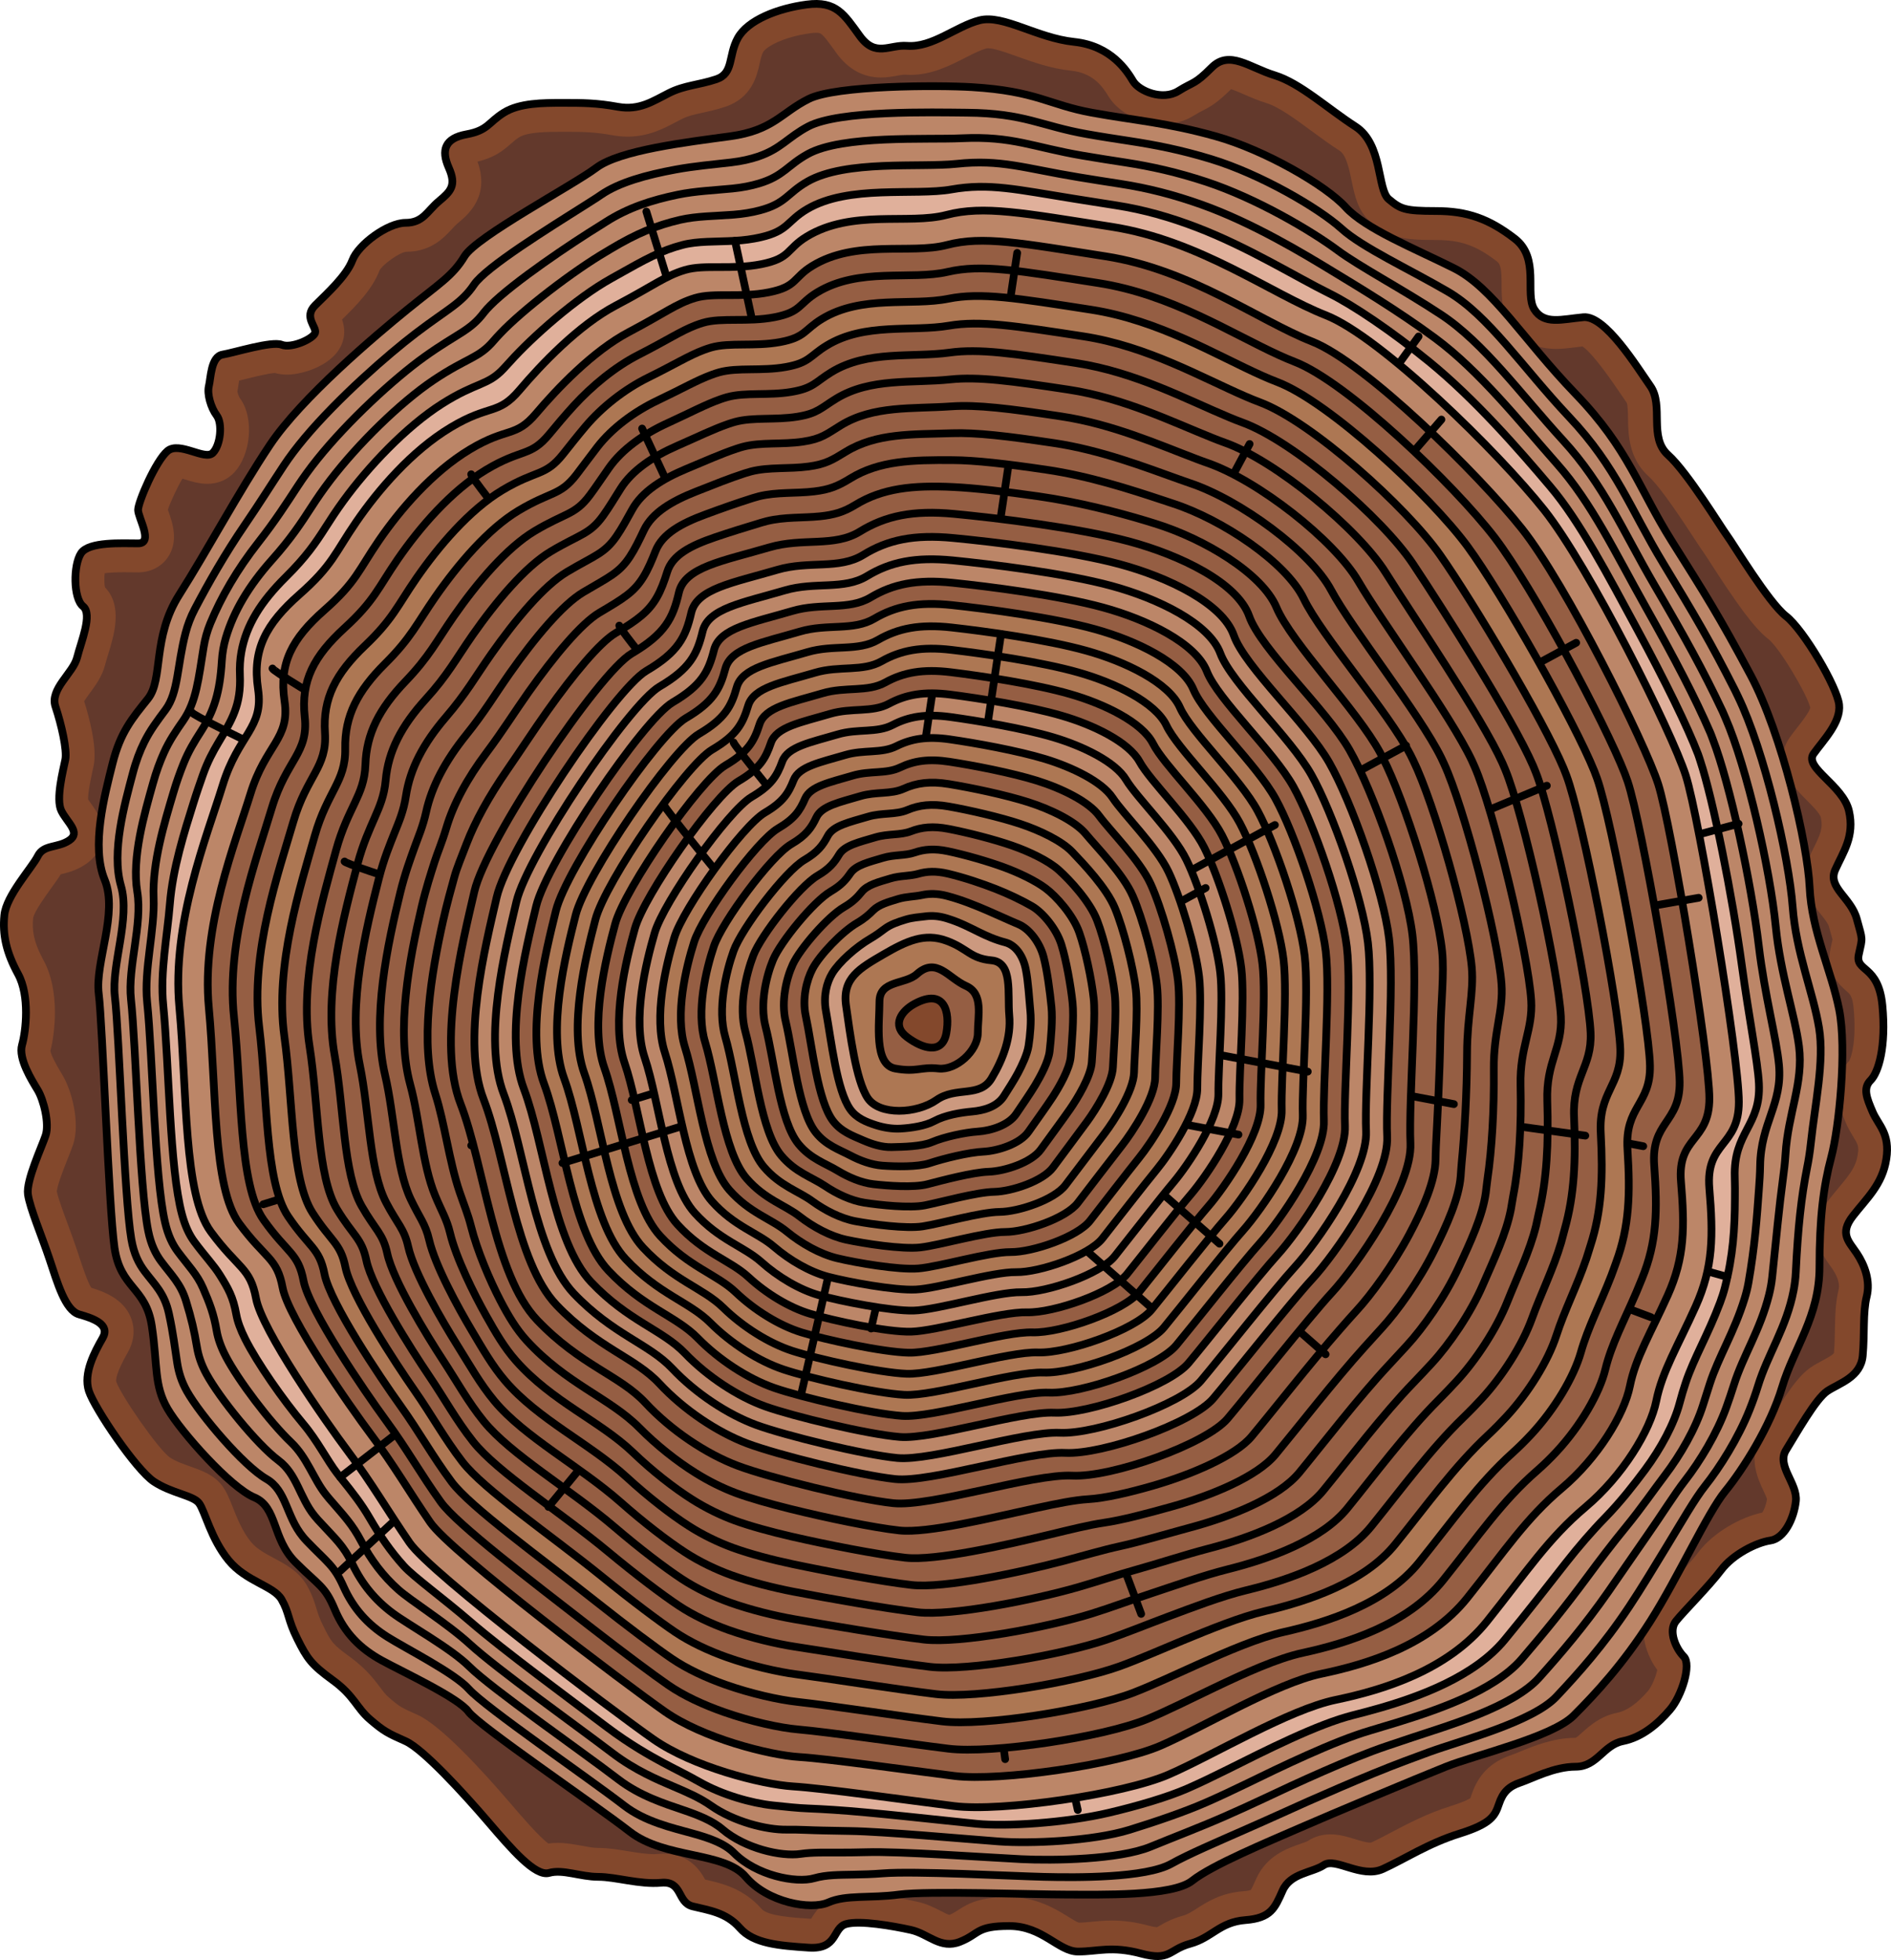 <?xml version="1.0" encoding="utf-8"?>
<!-- Generator: Adobe Illustrator 25.4.1, SVG Export Plug-In . SVG Version: 6.00 Build 0)  -->
<svg version="1.1" id="Camada_1" xmlns="http://www.w3.org/2000/svg" xmlns:xlink="http://www.w3.org/1999/xlink" x="0px" y="0px"
	 width="244.713px" height="253.627px" viewBox="0 0 244.713 253.627" enable-background="new 0 0 244.713 253.627"
	 xml:space="preserve">
<g>
	<path fill="#83482C" stroke="#000000" stroke-linecap="round" stroke-linejoin="round" stroke-miterlimit="10" d="M117.374,5.931
		c-2.284-0.176-4.072,1.527-6.108-1.273c-2.036-2.799-3.054-4.581-6.871-4.072c-3.817,0.509-7.635,2.036-8.907,4.326
		c-1.272,2.291-0.509,4.581-2.799,5.344c-2.29,0.763-4.072,0.763-6.108,1.781c-2.036,1.018-3.817,2.29-6.617,1.781
		c-2.799-0.509-4.581-0.509-7.126-0.509s-5.599,0-7.635,1.272c-2.036,1.273-2.036,2.29-4.835,2.8
		c-2.799,0.509-3.308,2.036-2.291,4.326c1.018,2.29,0.255,3.054-1.272,4.326c-1.527,1.272-2.036,2.799-4.326,2.799
		s-6.108,2.799-6.871,4.835c-0.764,2.036-3.308,4.326-4.835,5.853c-1.527,1.527,0.255,2.799,0,3.563
		c-0.254,0.763-3.054,2.036-4.326,1.527c-1.272-0.509-6.108,1.018-7.635,1.272c-1.527,0.255-1.527,3.054-1.781,4.072
		c-0.254,1.018,0.254,2.799,1.018,3.817c0.763,1.018,0.509,3.817-0.509,4.835c-1.018,1.018-4.326-1.527-5.853-0.255
		c-1.527,1.272-3.817,6.617-3.817,7.635c0,1.018,2.036,4.326,0,4.326c-2.036,0-6.362-0.255-7.38,1.272
		c-1.018,1.527-1.018,5.853,0.255,6.871c1.272,1.018-0.255,4.581-0.764,6.617C9.47,87.114,6.416,89.15,7.179,91.44
		s1.527,5.599,1.273,6.871c-0.255,1.272-1.273,5.09-0.509,6.617c0.764,1.527,2.545,2.799,1.018,3.817
		c-1.527,1.018-3.308,0.509-4.072,2.036c-0.763,1.527-4.072,5.09-4.326,7.635c-0.255,2.545,0.254,4.835,1.781,7.635
		c1.527,2.799,1.018,7.38,0.509,9.162c-0.509,1.782,1.273,4.581,2.036,5.853c0.763,1.272,1.527,4.326,1.018,5.853
		c-0.509,1.527-2.545,5.853-2.29,7.635c0.254,1.781,1.782,5.344,2.799,8.398c1.018,3.054,2.036,6.617,3.817,7.126
		c1.781,0.509,4.072,1.272,3.054,3.054c-1.018,1.781-2.545,4.581-1.781,6.871c0.763,2.29,6.108,10.18,8.398,11.707
		c2.29,1.527,5.09,1.782,5.853,2.799c0.763,1.018,1.527,4.581,3.817,7.38s5.853,3.308,6.871,5.09
		c1.018,1.781,0.764,2.545,2.036,5.09c1.273,2.545,1.782,3.308,4.581,5.344c2.799,2.036,3.054,3.563,4.835,5.09
		c1.781,1.527,2.29,1.781,4.581,2.799s7.635,6.871,10.689,10.434s6.108,7.126,7.889,6.617c1.782-0.509,4.072,0.509,6.362,0.509
		c2.29,0,5.344,1.018,8.144,0.763s2.036,2.545,4.072,3.054c2.036,0.509,4.326,0.763,6.108,2.799c1.781,2.036,5.09,2.29,8.907,2.545
		s3.054-2.545,4.835-3.054c1.781-0.509,6.108,0.255,8.398,0.763c2.29,0.509,3.817,2.545,6.362,1.527
		c2.545-1.018,2.036-2.036,6.362-2.036c4.326,0,6.362,3.308,8.907,3.308c2.545,0,4.326-0.764,8.144,0.255
		c3.817,1.018,3.563-0.509,6.362-1.272c2.799-0.764,3.817-2.799,7.126-3.054s3.817-1.527,4.835-3.817
		c1.018-2.29,3.817-2.29,5.344-3.308c1.527-1.018,4.835,1.781,7.635,0.509c2.799-1.273,5.853-3.308,9.925-4.581
		c4.072-1.272,4.581-2.29,5.09-3.817c0.509-1.527,1.272-2.29,2.799-2.799c1.527-0.509,4.326-2.036,7.126-2.036
		c2.799,0,3.563-2.799,6.108-3.308c2.545-0.509,4.581-2.29,6.108-4.072c1.527-1.781,2.799-5.853,1.781-6.871
		c-1.018-1.018-2.036-3.308-1.018-4.581c1.018-1.272,4.326-4.581,5.853-6.617c1.527-2.036,4.581-3.563,6.362-3.817
		c1.781-0.254,3.054-2.799,3.308-5.09c0.255-2.29-2.545-4.581-1.272-6.617c1.272-2.036,3.817-6.617,5.344-7.635
		c1.527-1.018,4.326-1.781,4.581-4.581c0.255-2.799,0-5.599,0.509-7.635c0.509-2.036-0.255-4.072-1.272-5.599
		c-1.018-1.527-2.29-2.545-0.509-4.835c1.781-2.29,3.817-4.072,4.326-7.38c0.509-3.308-1.018-4.326-1.781-6.108
		c-0.764-1.781-1.273-3.054-0.255-4.072s2.036-4.326,1.527-9.671c-0.509-5.344-3.563-4.326-3.054-6.617
		c0.509-2.29,0.509-1.781-0.255-4.581c-0.763-2.799-3.817-4.072-2.799-6.362c1.018-2.29,2.545-4.326,1.781-7.635
		c-0.764-3.308-5.853-5.599-4.581-7.38c1.272-1.781,3.563-4.072,3.308-6.362c-0.255-2.29-4.581-9.671-6.871-11.452
		c-2.29-1.781-6.871-9.416-7.635-10.434c-0.764-1.018-5.09-8.144-7.635-10.434c-2.545-2.29-0.509-6.362-2.29-8.907
		c-1.781-2.545-5.853-9.162-8.653-8.907c-2.799,0.255-5.09,1.018-6.362-1.018c-1.272-2.036,0.764-6.617-2.545-9.162
		c-3.308-2.545-6.108-3.563-10.18-3.563c-4.072,0-4.581-0.254-6.108-1.527c-1.527-1.272-0.764-7.126-4.326-9.416
		c-3.563-2.29-7.126-5.599-10.434-6.617s-5.853-3.308-8.144-1.018c-2.29,2.29-2.29,1.781-4.326,3.054
		c-2.036,1.272-5.09,0-5.853-1.272c-0.763-1.273-2.799-4.581-7.635-5.09c-4.835-0.509-9.162-3.563-12.216-2.799
		S120.683,6.185,117.374,5.931z"/>
	<path fill="#63392C" d="M149.734,249.381c-0.139-0.006-0.468-0.041-1.109-0.212c-1.679-0.447-3.187-0.656-4.749-0.656
		c-0.98,0-1.833,0.083-2.585,0.157c-0.613,0.06-1.146,0.112-1.69,0.117c-0.277-0.092-0.906-0.481-1.373-0.769
		c-1.636-1.011-4.108-2.539-7.62-2.539c-3.745,0-5.166,0.734-6.634,1.693c-0.388,0.253-0.643,0.42-1.119,0.611
		c-0.151-0.014-0.699-0.296-1.061-0.483c-0.813-0.419-1.826-0.941-3.099-1.224c-1.379-0.307-4.884-1.02-7.613-1.02
		c-1.033,0-1.891,0.102-2.626,0.312c-2.068,0.591-3.019,2.139-3.483,2.923c-0.024-0.001-0.049-0.003-0.073-0.004
		c-2.471-0.165-5.546-0.369-6.338-1.274c-2.33-2.662-5.154-3.307-7.215-3.778c-0.032-0.007-0.063-0.015-0.095-0.021
		c-0.577-1.053-1.985-3.35-5.344-3.35c-0.215,0-0.443,0.01-0.683,0.032c-0.2,0.018-0.401,0.026-0.604,0.026
		c-1.027,0-2.221-0.196-3.379-0.385c-1.256-0.206-2.556-0.419-3.824-0.419c-0.608,0-1.351-0.137-2.137-0.282
		c-0.983-0.182-2-0.369-3.099-0.369c-0.421,0-0.822,0.028-1.208,0.084c-1.201-0.862-3.52-3.567-4.961-5.25
		c-3.841-4.481-9.043-10.099-12.012-11.419c-2.063-0.917-2.231-0.991-3.665-2.221c-0.427-0.366-0.719-0.754-1.161-1.341
		c-0.766-1.018-1.815-2.412-3.909-3.934c-2.262-1.645-2.396-1.912-3.433-3.989c-0.503-1.006-0.681-1.593-0.889-2.273
		c-0.25-0.823-0.534-1.756-1.246-3.002c-1.013-1.773-2.712-2.681-4.21-3.482c-1.169-0.625-2.274-1.216-3.015-2.121
		c-1.107-1.353-1.797-3.091-2.351-4.487c-0.445-1.121-0.796-2.006-1.368-2.768c-1.067-1.422-2.628-1.973-4.137-2.506
		c-0.93-0.329-1.892-0.668-2.636-1.164c-1.522-1.08-6.318-8.028-6.924-9.778c-0.077-0.232-0.089-1.075,1.483-3.825
		c0.839-1.47,0.974-3.079,0.383-4.533c-0.977-2.395-3.46-3.327-5.116-3.824c-0.501-0.805-1.158-2.805-1.568-4.051l-0.269-0.816
		c-0.361-1.084-0.784-2.23-1.195-3.342c-0.566-1.533-1.263-3.422-1.428-4.275c0.091-0.898,1.039-3.274,1.451-4.306
		c0.283-0.71,0.523-1.32,0.663-1.741c0.938-2.81-0.188-7.014-1.362-8.966l-0.136-0.227c-0.862-1.428-1.346-2.409-1.44-2.92
		c0.549-2.137,1.302-7.715-0.89-11.733c-1.325-2.43-1.495-3.943-1.342-5.468c0.122-0.803,1.663-2.937,2.323-3.848
		c0.474-0.658,0.905-1.253,1.248-1.812c0.017-0.004,0.035-0.008,0.052-0.012c0.773-0.185,1.942-0.466,3.125-1.254
		c1.513-1.009,2.028-2.302,2.192-3.209c0.385-2.118-0.774-3.733-1.468-4.697c-0.118-0.165-0.256-0.357-0.356-0.512
		c-0.034-0.598,0.155-1.832,0.563-3.678c0.063-0.283,0.117-0.527,0.155-0.719c0.483-2.424-0.669-6.522-1.235-8.308
		c0.182-0.303,0.502-0.739,0.733-1.053c0.757-1.028,1.614-2.193,1.99-3.701c0.095-0.379,0.233-0.819,0.376-1.285
		c0.779-2.533,1.931-6.281-0.405-8.708c-0.096-0.457-0.106-1.224-0.037-1.817c0.462-0.067,1.223-0.129,2.456-0.129
		c0.366,0,1.867,0.016,1.867,0.016c1.574,0,2.964-0.69,3.813-1.893c1.498-2.122,0.619-4.593,0.094-6.069
		c-0.018-0.051-0.037-0.102-0.054-0.151c0.357-1.036,1.211-2.895,1.885-4.011c0.113,0.035,0.224,0.069,0.322,0.099
		c0.858,0.265,1.831,0.565,2.891,0.565c1.673-0.001,2.756-0.731,3.368-1.344c2.308-2.308,2.741-7.218,0.858-9.73
		c-0.129-0.176-0.293-0.629-0.329-0.894c0.059-0.279,0.113-0.619,0.167-0.994c0.016-0.108,0.035-0.246,0.057-0.391
		c0.218-0.053,0.449-0.11,0.694-0.171c1.083-0.27,3.042-0.758,3.922-0.817c0.5,0.143,1.035,0.215,1.597,0.215
		c2.014,0,6.185-1.234,7.173-4.209c0.388-1.162,0.196-2.182-0.063-2.923c1.79-1.754,3.935-3.912,4.853-6.359
		c0.391-0.758,2.551-2.301,3.425-2.407c0.002,0,0.005,0,0.006,0c3.221,0,4.899-1.819,5.901-2.907
		c0.277-0.299,0.515-0.557,0.756-0.759c1.389-1.157,4.208-3.504,2.588-8.001c2.146-0.511,3.241-1.356,4.328-2.318
		c0.356-0.315,0.638-0.563,1.069-0.833c1.124-0.704,3.739-0.704,5.649-0.704c2.487,0,3.989,0,6.456,0.449
		c0.644,0.117,1.29,0.176,1.919,0.176c2.684,0,4.661-1.043,6.251-1.882c0.261-0.138,0.524-0.277,0.792-0.411
		c0.795-0.397,1.574-0.568,2.654-0.803c0.866-0.189,1.847-0.404,2.961-0.775c3.444-1.148,4.087-4.038,4.432-5.59
		c0.132-0.594,0.245-1.107,0.458-1.49c0.338-0.607,2.482-1.945,6.128-2.432c0.258-0.035,0.496-0.054,0.715-0.054
		c0.645,0,0.745,0,2.268,2.113l0.363,0.503c1.53,2.103,3.471,3.169,5.77,3.169c0.804,0,1.517-0.131,2.09-0.237
		c0.367-0.067,0.712-0.13,0.933-0.13c0.299,0.02,0.537,0.029,0.773,0.029c2.763,0,5.067-1.176,7.101-2.213
		c1.039-0.529,2.019-1.029,2.797-1.223c0,0,0.043-0.01,0.145-0.01c0.821,0,2.324,0.538,3.778,1.059
		c2.053,0.735,4.38,1.567,6.991,1.842c2.673,0.282,3.933,1.822,4.816,3.292c1.277,2.13,4.195,3.619,7.097,3.618
		c1.439,0,2.805-0.378,3.953-1.096c0.513-0.321,0.867-0.5,1.166-0.653c1.106-0.566,1.917-1.042,3.659-2.765
		c0.433,0.124,1.171,0.446,1.691,0.674c0.84,0.366,1.791,0.78,2.867,1.111c1.623,0.499,3.766,2.077,5.839,3.603
		c1.185,0.872,2.41,1.774,3.672,2.585c0.85,0.546,1.238,2.421,1.55,3.928c0.395,1.909,0.805,3.882,2.406,5.216
		c2.515,2.096,4.074,2.395,8.504,2.395c3.197,0,5.189,0.703,7.896,2.785c0.498,0.383,0.587,1.12,0.591,3.005
		c0.004,1.635,0.009,3.488,1.062,5.174c0.893,1.428,2.653,3.13,5.974,3.13c0.886,0,1.759-0.111,2.603-0.218
		c0.268-0.034,0.542-0.069,0.824-0.101c1.406,0.919,4.044,4.814,4.944,6.139c0.289,0.428,0.551,0.814,0.777,1.137
		c0.15,0.267,0.166,1.359,0.176,2.012c0.029,2.065,0.073,5.187,2.677,7.531c1.584,1.425,4.638,6.108,5.944,8.107
		c0.568,0.872,0.997,1.52,1.201,1.79c0.161,0.22,0.491,0.74,0.932,1.422c3.257,5.045,5.512,8.253,7.4,9.721
		c1.464,1.139,4.995,7.117,5.437,8.882c-0.129,0.579-1.136,1.866-1.686,2.567c-0.337,0.43-0.657,0.842-0.935,1.232
		c-2.51,3.518,0.716,6.738,2.095,8.112c0.658,0.658,1.762,1.758,1.885,2.289c0.312,1.356-0.054,2.182-0.912,3.919
		c-0.222,0.447-0.441,0.895-0.644,1.35c-1.516,3.41,0.588,6.052,1.598,7.322c0.46,0.577,0.894,1.122,1.01,1.548l0.232,0.835
		c0.102,0.369,0.183,0.627,0.23,0.838c-0.031,0.164-0.081,0.358-0.139,0.617l-0.111,0.492c-0.701,3.162,1.283,4.878,2.029,5.524
		c0.501,0.434,0.803,0.696,0.953,2.261c0.385,4.05-0.265,6.242-0.563,6.787c-2.679,2.812-1.216,6.229-0.424,8.076
		c0.307,0.717,0.668,1.308,0.958,1.783c0.59,0.967,0.731,1.197,0.564,2.28c-0.24,1.559-1.001,2.529-2.439,4.25
		c-0.383,0.457-0.767,0.919-1.142,1.401c-3.263,4.195-0.971,7.372,0.007,8.729c0.112,0.156,0.229,0.315,0.34,0.482
		c0.31,0.464,1,1.644,0.757,2.614c-0.411,1.645-0.444,3.373-0.479,5.202c-0.018,0.999-0.038,2.032-0.126,3.005
		c-0.154,0.255-1.023,0.719-1.49,0.969c-0.523,0.28-1.018,0.552-1.44,0.833c-1.801,1.202-3.475,3.847-5.644,7.452
		c-0.299,0.498-0.571,0.949-0.799,1.314c-1.798,2.88-0.472,5.704,0.241,7.222c0.162,0.345,0.4,0.85,0.468,1.098
		c-0.11,0.792-0.4,1.44-0.608,1.754c-2.627,0.539-6.266,2.45-8.32,5.19c-0.797,1.064-2.317,2.702-3.538,4.019
		c-0.978,1.055-1.75,1.887-2.243,2.504c-2.203,2.754-1.161,6.385,0.505,8.645c-0.168,0.802-0.672,2.109-1.188,2.711
		c-1.397,1.63-2.742,2.584-3.998,2.835c-2.168,0.433-3.574,1.697-4.504,2.532c-0.286,0.257-0.719,0.646-0.879,0.711
		c-0.01,0-0.021,0-0.031,0c-2.836,0-5.452,1.078-7.186,1.794c-0.413,0.17-0.779,0.326-1.084,0.427
		c-2.645,0.881-4.287,2.524-5.168,5.169c-0.095,0.287-0.14,0.393-0.16,0.429c0.001-0.002,0.001-0.002,0-0.002
		c-0.028,0-0.53,0.385-2.495,0.999c-3.071,0.96-5.535,2.26-7.709,3.408c-0.944,0.498-1.835,0.969-2.647,1.338
		c-0.004,0-0.006,0-0.01,0c-0.566,0-1.327-0.234-2-0.441c-1.009-0.31-2.053-0.632-3.218-0.632c-1.096,0-2.084,0.288-2.936,0.857
		c-0.144,0.086-0.656,0.263-0.994,0.381c-1.63,0.566-4.359,1.513-5.696,4.522l-0.054,0.12c-0.206,0.463-0.48,1.083-0.639,1.32
		c-0.116,0.04-0.407,0.118-1.008,0.164c-2.836,0.218-4.626,1.364-5.933,2.2c-0.724,0.464-1.248,0.8-1.89,0.974
		c-1.429,0.39-2.362,0.933-2.98,1.293C149.945,249.26,149.843,249.327,149.734,249.381z"/>
	<g>
		<path fill="#BC8668" stroke="#000000" stroke-linecap="round" stroke-linejoin="round" stroke-miterlimit="10" d="M125.773,11.275
			c-4.348-0.263-17.56-0.254-21.123,1.527c-3.563,1.781-4.581,4.072-10.18,4.835c-5.599,0.764-14.251,1.781-17.305,4.072
			s-15.524,8.907-17.051,11.452c-1.527,2.545-3.308,3.563-7.38,6.871c-4.072,3.308-13.743,11.452-17.814,17.56
			c-4.072,6.108-8.144,13.743-11.707,19.341c-3.563,5.599-2.036,10.943-4.072,13.488c-2.036,2.545-3.563,4.326-4.581,8.398
			c-1.018,4.072-2.799,10.689-1.018,15.015c1.781,4.326-1.273,10.689-0.764,14.761c0.509,4.072,1.273,27.485,2.036,32.829
			c0.763,5.344,4.072,5.09,4.835,10.18c0.764,5.09,0.255,7.635,2.036,10.689c1.781,3.054,8.144,10.18,11.198,11.452
			c3.054,1.272,2.29,5.344,5.344,8.398c3.054,3.054,3.817,3.054,5.09,6.108c1.273,3.054,3.308,5.09,6.108,6.617
			c2.799,1.527,9.925,4.835,11.198,6.617c1.272,1.781,16.288,11.961,20.868,15.524c4.581,3.563,12.216,2.545,15.015,5.853
			s8.398,4.326,10.689,3.308c2.29-1.018,5.344-0.509,9.162-1.018c3.817-0.509,17.305,0,21.632,0s13.743,0.255,16.287-1.782
			c2.545-2.036,9.925-5.09,13.997-6.871c4.072-1.781,15.015-6.362,18.832-7.889c3.817-1.527,13.743-3.817,16.542-6.617
			c2.799-2.799,6.362-6.617,9.925-12.216c3.563-5.599,7.38-13.997,9.671-16.796c2.29-2.799,5.853-8.398,7.38-13.488
			c1.527-5.09,4.835-9.162,4.835-15.524c0-6.362,0.509-10.434,1.527-14.252c1.018-3.817,2.036-13.997,1.018-19.087
			c-1.018-5.09-3.563-10.18-3.817-15.779c-0.254-5.599-3.563-19.85-7.635-27.485s-5.853-10.434-10.18-17.306
			s-5.599-11.961-12.47-19.087c-6.871-7.126-10.689-13.743-15.779-16.288c-5.09-2.545-11.452-5.09-13.997-7.889
			c-2.545-2.8-10.434-7.38-16.796-9.162c-6.362-1.781-10.434-2.036-16.033-3.054C135.698,13.566,134.171,11.784,125.773,11.275z"/>
		<path fill="#BC8668" stroke="#000000" stroke-linecap="round" stroke-linejoin="round" stroke-miterlimit="10" d="M53.853,43.087
			c-3.647,2.771-10.121,8.449-14.422,13.576c-1.064,1.269-1.967,2.467-2.705,3.584c-1.586,2.401-3.152,4.911-5.03,7.656
			c-2.586,3.781-4.727,7.555-6.478,10.889c-0.547,1.041-0.934,2.078-1.204,3.11c-1.116,4.267-0.906,7.671-2.595,9.94
			c-1.042,1.401-1.976,2.623-2.751,4.191c-0.557,1.128-1.06,2.421-1.493,4.067c-1.051,3.969-2.786,10.131-1.523,14.511
			c1.235,4.282-1.265,10.227-0.788,14.341c0.586,5.052,1.183,25.882,2.132,31.395c0.336,1.952,0.981,3.172,1.733,4.175
			c1.247,1.666,2.551,2.795,3.127,5.437c0.57,2.611,0.769,4.446,1.074,6.389c0.194,1.236,0.546,2.411,1.269,3.692
			c1.722,3.057,7.315,9.637,10.27,11.327c2.611,1.493,2.548,4.829,4.723,7.478c0.152,0.186,0.312,0.371,0.485,0.551
			c2.697,2.814,3.547,3.145,4.787,5.929c1.272,2.833,3.126,4.883,5.672,6.489c2.401,1.514,8.717,4.695,10.536,6.75
			c2.035,2.299,15.402,11.452,20.085,15.066c2.719,2.099,6.153,2.86,8.937,3.633c2.105,0.585,4.047,1.253,5.307,2.524
			c2.866,2.891,7.996,3.939,10.396,3.243c1.506-0.437,3.217-0.42,5.097-0.458c1.119-0.02,2.373-0.05,3.746-0.161
			c4.055-0.329,16.408,0.341,20.845,0.451c4.199,0.104,13.176,0.165,16.498-1.694c2.187-1.227,5.994-2.851,9.3-4.311
			c1.763-0.778,3.527-1.555,5.011-2.231c3.676-1.685,11.033-4.925,15.852-6.725c1.229-0.462,2.329-0.869,3.196-1.184
			c4.163-1.519,13.376-3.892,16.464-7.167c2.83-3.002,6.114-6.668,9.443-11.675c1.576-2.37,3.234-5.128,4.835-7.755
			c1.935-3.174,3.659-6.198,4.964-7.835c1.879-2.359,4.277-6.135,5.766-9.868c0.409-1.025,0.775-2.055,1.086-3.066
			c1.253-4.092,3.696-7.577,4.611-12.373c0.143-0.755,0.243-1.535,0.283-2.347c0.28-5.805,0.703-9.709,1.471-13.578
			c0.17-0.839,0.351-1.93,0.483-3.182c0.529-4.999,1.764-10.514,1.057-14.849c-0.74-4.537-2.979-9.796-3.413-15.638
			c-0.482-6.489-3.66-20.216-7.071-27.244c-0.143-0.295-0.273-0.579-0.408-0.845c-3.132-6.188-5.232-9.74-9.27-16.395
			c-4.197-6.916-6.063-12.47-12.158-18.923c-6.157-6.533-10.449-13.175-15.768-16.27c-5.005-2.912-11.002-5.672-13.702-8.11
			c-2.956-2.669-10.459-7.054-16.909-9.018c-3.958-1.205-7.192-1.825-10.536-2.338c-1.799-0.276-3.576-0.544-5.47-0.88
			c-6.025-1.055-8.075-2.717-15.592-2.779c-4.446-0.037-16.483-0.341-20.512,1.782c-2.641,1.391-3.521,2.894-6.488,3.895
			c-0.988,0.333-2.116,0.597-3.479,0.757c-2.238,0.262-4.793,0.476-7.212,0.927c-3.764,0.693-7.271,1.649-9.632,3.269
			c-0.167,0.114-0.352,0.243-0.559,0.377c-3.634,2.352-11.981,7.377-15.004,10.265c-0.373,0.356-0.661,0.671-0.844,0.94
			C59.708,39.268,58.039,39.907,53.853,43.087z"/>
		<path fill="#BC8668" stroke="#000000" stroke-linecap="round" stroke-linejoin="round" stroke-miterlimit="10" d="M54.973,46.141
			c-4,2.853-9.955,8.364-13.87,13.236c-1.03,1.282-1.865,2.448-2.569,3.524c-1.5,2.293-2.951,4.549-5.078,7.26
			c-2.812,3.583-4.838,7.11-6.232,10.488c-0.417,1.012-0.698,2.03-0.866,3.065c-0.675,4.148-0.939,7.061-2.66,9.547
			c-0.922,1.331-1.78,2.57-2.494,4.169c-0.499,1.118-0.979,2.388-1.412,3.95c-1.083,3.866-2.762,9.566-2.028,14.008
			c0.698,4.229-1.266,9.766-0.813,13.922c0.657,6.033,1.08,24.279,2.227,29.961c0.363,1.799,0.965,3,1.689,3.969
			c1.295,1.737,2.519,2.876,3.197,5.075c0.711,2.309,1.079,3.893,1.418,5.958c0.183,1.117,0.545,2.255,1.232,3.516
			c1.662,3.06,6.49,9.067,9.342,11.201c2.357,1.764,2.735,4.786,4.612,7.118c0.147,0.182,0.297,0.364,0.459,0.541
			c2.345,2.57,3.271,3.24,4.485,5.751c1.264,2.616,2.946,4.664,5.237,6.361c2.007,1.487,7.525,4.542,9.875,6.884
			c2.815,2.804,14.517,10.943,19.302,14.609c2.787,2.135,5.98,3.138,8.381,3.957c1.906,0.65,3.747,1.359,5.092,2.504
			c2.918,2.481,7.592,3.548,10.103,3.178c1.559-0.23,3.225-0.166,4.921-0.173c1.044-0.005,2.257-0.006,3.602-0.048
			c4.296-0.134,15.51,0.676,20.058,0.901c4.071,0.201,12.61,0.076,16.708-1.606c2.693-1.109,6.517-2.569,9.576-3.916
			c1.7-0.748,3.464-1.549,5.05-2.297c4.117-1.955,11.258-5.251,16.005-6.837c1.193-0.403,2.307-0.775,3.257-1.092
			c4.509-1.51,13.016-3.96,16.387-7.717c2.868-3.197,5.875-6.714,8.962-11.135c1.572-2.251,3.245-4.731,4.929-7.128
			c1.951-2.778,3.663-5.537,5-7.255c1.943-2.501,4.12-6.082,5.338-9.457c0.353-0.979,0.682-1.959,0.986-2.922
			c1.189-3.79,3.428-7.124,4.56-11.712c0.175-0.718,0.313-1.45,0.393-2.205c0.552-5.245,0.885-8.985,1.414-12.904
			c0.113-0.837,0.245-1.871,0.315-3.038c0.319-5.276,2.348-9.228,1.747-13.936c-0.507-3.974-2.411-9.412-3.009-15.497
			c-0.725-7.379-3.717-20.607-6.508-27.003c-0.133-0.306-0.247-0.596-0.37-0.857c-2.525-5.346-4.895-9.623-8.807-16.318
			c-4.067-6.962-6.528-12.978-11.845-18.76c-5.442-5.939-10.218-12.589-15.757-16.252c-4.928-3.258-10.583-6.233-13.407-8.331
			c-3.395-2.523-10.485-6.72-17.021-8.875c-3.773-1.244-7.065-1.977-10.498-2.506c-1.855-0.286-3.645-0.559-5.481-0.876
			c-6.452-1.093-9.035-2.562-15.66-2.25c-4.551,0.215-15.41-0.435-19.901,2.036c-2.638,1.451-3.151,2.865-6.33,3.812
			c-1.021,0.304-2.139,0.53-3.426,0.656c-2.315,0.227-4.809,0.329-7.074,0.797c-3.432,0.71-6.452,1.7-9.31,3.522
			c-0.171,0.109-0.357,0.232-0.561,0.358c-3.927,2.413-11.398,7.447-14.371,10.435c-0.349,0.351-0.632,0.657-0.832,0.92
			C60.83,42.83,59.264,43.081,54.973,46.141z"/>
		<path fill="#BC8668" stroke="#000000" stroke-linecap="round" stroke-linejoin="round" stroke-miterlimit="10" d="M56.093,49.195
			c-4.359,2.928-9.783,8.285-13.319,12.896c-0.994,1.296-1.762,2.428-2.432,3.464c-1.413,2.185-2.742,4.193-5.125,6.864
			c-3.027,3.392-4.962,6.658-5.985,10.087c-0.292,0.98-0.464,1.981-0.528,3.02c-0.247,4.026-0.982,6.443-2.726,9.154
			c-0.808,1.256-1.585,2.517-2.237,4.146c-0.443,1.106-0.897,2.355-1.331,3.832c-1.115,3.763-2.723,8.996-2.533,13.504
			c0.176,4.173-1.27,9.305-0.838,13.502c0.722,7.014,0.959,22.679,2.323,28.527c0.384,1.647,0.95,2.829,1.645,3.764
			c1.343,1.809,2.506,2.956,3.266,4.713c0.868,2.006,1.388,3.341,1.761,5.527c0.171,0.998,0.545,2.1,1.195,3.339
			c1.602,3.064,5.68,8.474,8.415,11.076c2.117,2.014,2.914,4.75,4.502,6.758c0.141,0.178,0.283,0.358,0.433,0.532
			c1.999,2.319,3.001,3.331,4.183,5.573c1.263,2.396,2.773,4.429,4.801,6.234c1.622,1.443,6.339,4.383,9.214,7.017
			c3.603,3.301,13.632,10.434,18.519,14.152c2.855,2.172,5.805,3.425,7.825,4.281c1.705,0.723,3.44,1.471,4.878,2.484
			c2.957,2.084,7.187,3.154,9.81,3.112c1.612-0.026,3.233,0.092,4.746,0.112c0.969,0.013,2.141,0.043,3.459,0.065
			c4.538,0.076,14.612,1.006,19.271,1.352c3.943,0.293,12.043-0.013,16.918-1.518c3.2-0.99,7.039-2.286,9.851-3.52
			c1.637-0.717,3.401-1.544,5.089-2.363c4.558-2.225,11.483-5.578,16.158-6.95c1.157-0.344,2.286-0.681,3.319-0.999
			c4.855-1.501,12.661-4.022,16.309-8.267c2.911-3.387,5.645-6.753,8.48-10.595c1.572-2.13,3.249-4.338,5.022-6.501
			c1.956-2.387,3.667-4.876,5.036-6.675c2.008-2.643,3.956-6.033,4.91-9.047c0.296-0.934,0.588-1.862,0.885-2.778
			c1.124-3.487,3.159-6.671,4.508-11.05c0.208-0.681,0.382-1.365,0.503-2.063c0.813-4.686,1.079-8.259,1.358-12.229
			c0.059-0.835,0.132-1.814,0.148-2.895c0.082-5.556,2.901-7.935,2.437-13.023c-0.31-3.404-1.854-9.027-2.605-15.356
			c-0.981-8.267-3.733-21.018-5.945-26.762c-0.122-0.317-0.221-0.612-0.332-0.868c-1.943-4.49-4.557-9.506-8.343-16.242
			c-3.937-7.007-6.993-13.487-11.533-18.596c-4.728-5.346-9.996-11.987-15.747-16.235c-4.86-3.59-10.185-6.769-13.113-8.553
			c-3.858-2.35-10.514-6.377-17.133-8.731c-3.589-1.277-6.939-2.129-10.459-2.673c-1.912-0.296-3.714-0.575-5.492-0.872
			c-6.878-1.13-9.998-2.338-15.728-1.72c-4.66,0.502-14.34-0.537-19.29,2.291c-2.638,1.507-2.78,2.84-6.171,3.729
			c-1.053,0.276-2.163,0.461-3.372,0.556c-2.393,0.188-4.825,0.177-6.936,0.668c-3.101,0.721-5.624,1.765-8.987,3.775
			c-0.176,0.105-0.362,0.221-0.563,0.339c-4.225,2.466-10.817,7.514-13.737,10.604c-0.326,0.345-0.603,0.644-0.82,0.901
			C61.951,46.391,60.483,46.246,56.093,49.195z"/>
		<path fill="#E0B09B" stroke="#000000" stroke-linecap="round" stroke-linejoin="round" stroke-miterlimit="10" d="M57.212,52.249
			c-4.722,2.995-9.604,8.212-12.767,12.556c-0.956,1.312-1.66,2.409-2.296,3.404c-1.327,2.077-2.527,3.844-5.173,6.468
			c-3.235,3.209-5.105,6.201-5.739,9.686c-0.172,0.947-0.234,1.933-0.19,2.975c0.167,3.904-1.04,5.816-2.792,8.762
			c-0.701,1.178-1.393,2.462-1.981,4.124c-0.387,1.095-0.816,2.322-1.25,3.715c-1.148,3.66-2.67,8.427-3.038,13
			c-0.332,4.117-1.282,8.846-0.862,13.083c0.77,7.998,0.815,21.084,2.419,27.093c0.399,1.496,0.934,2.657,1.601,3.559
			c1.391,1.881,2.515,3.028,3.335,4.35c1.05,1.694,1.693,2.788,2.105,5.096c0.157,0.88,0.544,1.945,1.158,3.163
			c1.543,3.067,4.892,7.863,7.487,10.951c1.892,2.251,3.091,4.716,4.391,6.399c0.135,0.175,0.269,0.35,0.407,0.522
			c1.659,2.063,2.733,3.421,3.88,5.394c1.264,2.174,2.619,4.174,4.366,6.106c1.251,1.383,5.155,4.219,8.553,7.151
			c4.394,3.791,12.747,9.925,17.736,13.694c2.924,2.208,5.626,3.724,7.269,4.605c1.501,0.805,3.129,1.59,4.663,2.464
			c2.987,1.702,6.782,2.757,9.518,3.047c1.665,0.176,3.241,0.35,4.571,0.397c0.895,0.031,2.024,0.097,3.315,0.178
			c4.78,0.303,13.714,1.328,18.484,1.803c3.816,0.38,11.477-0.103,17.129-1.431c3.706-0.872,7.561-2.004,10.126-3.124
			c1.574-0.687,3.338-1.539,5.128-2.429c4.999-2.495,11.708-5.905,16.312-7.063c1.122-0.285,2.265-0.587,3.381-0.906
			c5.201-1.493,12.312-4.08,16.231-8.816c2.958-3.575,5.425-6.786,7.998-10.054c1.579-2.005,3.244-3.953,5.115-5.874
			c1.952-2.004,3.672-4.215,5.072-6.095c2.072-2.784,3.783-5.986,4.482-8.637c0.235-0.89,0.495-1.765,0.785-2.634
			c1.059-3.185,2.891-6.218,4.457-10.388c0.24-0.643,0.449-1.281,0.613-1.921c1.062-4.129,1.284-7.533,1.302-11.556
			c0.007-0.833,0.012-1.756-0.02-2.752c-0.191-5.835,3.404-6.639,3.127-12.11c-0.143-2.832-1.305-8.641-2.201-15.215
			c-1.248-9.154-3.71-21.445-5.381-26.521c-0.109-0.33-0.198-0.628-0.294-0.88c-1.39-3.621-4.22-9.389-7.879-16.165
			c-3.808-7.052-7.457-13.995-11.22-18.432c-4.013-4.753-9.786-11.371-15.736-16.218c-4.802-3.911-9.798-7.282-12.818-8.774
			c-4.338-2.142-10.547-6.023-17.245-8.588c-3.407-1.305-6.812-2.281-10.421-2.84c-1.969-0.305-3.783-0.591-5.503-0.869
			c-7.305-1.167-10.952-2.05-15.796-1.191c-4.761,0.845-13.276-0.647-18.68,2.545c-2.641,1.56-2.407,2.825-6.012,3.646
			c-1.084,0.251-2.187,0.389-3.319,0.455c-2.471,0.143-4.843,0.021-6.798,0.539c-2.773,0.723-4.789,1.843-8.664,4.028
			c-0.18,0.101-0.367,0.21-0.565,0.319c-4.528,2.511-10.242,7.576-13.104,10.774c-0.304,0.339-0.574,0.63-0.809,0.881
			C63.072,49.953,61.698,49.404,57.212,52.249z"/>
		<g>
			<path fill="none" stroke="#000000" stroke-linecap="round" stroke-linejoin="round" stroke-miterlimit="10" d="M24.829,92.181
				c0.102,1.161,92.29,43.302,92.29,43.302l-73.092,67.798"/>
			<polyline fill="none" stroke="#000000" stroke-linecap="round" stroke-linejoin="round" stroke-miterlimit="10" points="
				83.643,27.377 117.119,135.483 183.578,43.537 			"/>
			<polyline fill="none" stroke="#000000" stroke-linecap="round" stroke-linejoin="round" stroke-miterlimit="10" points="
				224.992,106.592 117.119,135.483 223.508,165.221 			"/>
			
				<line fill="none" stroke="#000000" stroke-linecap="round" stroke-linejoin="round" stroke-miterlimit="10" x1="117.119" y1="135.483" x2="139.475" y2="234.216"/>
		</g>
		<path fill="#BC8668" stroke="#000000" stroke-linecap="round" stroke-linejoin="round" stroke-miterlimit="10" d="M104.395,30.617
			c-2.645,1.61-2.036,2.799-5.853,3.563c-3.817,0.764-7.38,0-9.925,0.764c-2.545,0.764-4.072,2.036-8.907,4.581
			c-4.835,2.545-9.671,7.635-12.47,10.943c-2.799,3.308-3.817,1.782-8.907,4.835c-5.09,3.054-9.416,8.144-12.216,12.216
			s-3.054,5.599-7.38,9.416c-4.326,3.817-6.108,7.126-5.344,12.216c0.764,5.09-2.545,5.853-4.581,12.47
			c-2.036,6.617-6.617,17.814-5.599,28.758s0.509,24.177,4.072,29.012c3.563,4.835,5.09,4.581,5.853,8.653
			c0.764,4.072,8.907,15.779,11.961,19.85c3.054,4.072,5.09,7.635,7.889,11.707s26.467,21.886,31.557,25.449
			c5.09,3.563,13.997,5.853,18.069,6.108s14.761,1.781,20.868,2.545c6.108,0.764,21.886-1.527,27.74-4.072
			c5.853-2.545,15.524-8.398,21.632-9.671c6.108-1.273,14.506-3.817,19.596-10.18c5.09-6.362,7.889-10.689,12.725-14.761
			c4.835-4.072,8.398-9.925,9.162-13.743c0.763-3.817,2.799-7.126,5.09-12.216c2.29-5.09,2.29-9.162,1.781-15.27
			c-0.509-6.108,3.817-5.344,3.817-11.198c0-5.853-5.09-36.647-6.871-42.246c-1.781-5.599-12.47-26.976-18.323-34.356
			c-5.853-7.38-21.123-22.395-28.249-25.195c-7.126-2.799-16.288-9.671-27.74-11.452c-11.452-1.781-16.542-2.799-21.377-1.527
			C117.629,29.09,110.249,27.054,104.395,30.617z"/>
	</g>
	<g>
		<path fill="#955E43" stroke="#000000" stroke-linecap="round" stroke-linejoin="round" stroke-miterlimit="10" d="M105.138,34.395
			c-2.545,1.549-1.959,2.694-5.632,3.428c-3.673,0.735-7.101,0-9.55,0.735c-2.449,0.735-3.918,1.959-8.57,4.408
			c-4.653,2.449-9.305,7.346-11.999,10.529c-2.693,3.183-3.673,1.714-8.57,4.653c-4.897,2.938-9.06,7.836-11.754,11.754
			c-2.694,3.918-2.938,5.387-7.101,9.06c-4.163,3.673-5.877,6.856-5.142,11.754c0.735,4.898-2.449,5.632-4.408,11.999
			c-1.959,6.367-6.367,17.141-5.387,27.671c0.98,10.529,0.49,23.263,3.918,27.915c3.428,4.653,4.897,4.408,5.632,8.326
			c0.735,3.918,8.571,15.182,11.509,19.1c2.938,3.918,4.897,7.346,7.591,11.264c2.694,3.918,25.467,21.059,30.364,24.487
			c4.897,3.428,13.468,5.632,17.386,5.877c3.918,0.245,14.202,1.714,20.079,2.449c5.877,0.735,21.059-1.469,26.691-3.918
			c5.632-2.449,14.937-8.081,20.814-9.305c5.877-1.224,13.958-3.673,18.855-9.795c4.897-6.122,7.591-10.285,12.244-14.203
			c4.652-3.918,8.081-9.55,8.815-13.223c0.735-3.673,2.693-6.856,4.897-11.754c2.204-4.898,2.204-8.815,1.714-14.692
			c-0.49-5.877,3.673-5.142,3.673-10.774c0-5.632-4.897-35.261-6.612-40.649c-1.714-5.387-11.999-25.956-17.631-33.058
			c-5.632-7.101-20.324-21.549-27.181-24.242c-6.856-2.694-15.672-9.305-26.691-11.019c-11.019-1.714-15.917-2.694-20.569-1.469
			C117.871,32.925,110.77,30.966,105.138,34.395z"/>
		<g>
			<path fill="none" stroke="#000000" stroke-linecap="round" stroke-linejoin="round" stroke-miterlimit="10" d="M35.263,86.497
				c0,1.086,82.111,47.698,82.111,47.698l-73.345,56.958"/>
			<polyline fill="none" stroke="#000000" stroke-linecap="round" stroke-linejoin="round" stroke-miterlimit="10" points="
				95.116,31.155 117.374,134.195 186.532,54.289 			"/>
			<polyline fill="none" stroke="#000000" stroke-linecap="round" stroke-linejoin="round" stroke-miterlimit="10" points="
				219.825,116.172 117.374,134.195 213.673,170.455 			"/>
			
				<line fill="none" stroke="#000000" stroke-linecap="round" stroke-linejoin="round" stroke-miterlimit="10" x1="117.374" y1="134.195" x2="130.077" y2="227.633"/>
		</g>
		<path fill="#955E43" stroke="#000000" stroke-linecap="round" stroke-linejoin="round" stroke-miterlimit="10" d="M62.909,60.789
			c-4.579,2.745-8.657,7.554-11.429,11.568c-2.594,3.765-2.995,5.338-6.894,8.908c-3.963,3.629-5.663,6.826-5.15,11.501
			c0.258,2.348-0.353,3.752-1.21,5.275c-0.898,1.595-2.109,3.39-3.044,6.494c-1.91,6.417-5.973,17.011-4.9,27.096
			c1.039,9.773,0.605,21.66,3.831,26.221c3.077,4.349,4.473,4.233,5.169,7.891c0.743,3.832,7.888,14.266,10.651,18.043
			c2.728,3.703,4.532,6.983,7.126,10.589c2.062,2.867,11.515,10.054,19.233,16.052c4.391,3.416,8.34,6.346,10.186,7.618
			c2.005,1.389,4.586,2.569,7.191,3.486c3.57,1.254,7.298,2.056,9.631,2.257c4,0.346,13.817,1.792,19.412,2.485
			c5.628,0.697,20.042-1.488,25.705-3.807c2.493-1.023,5.602-2.588,8.732-4.083c3.957-1.89,8.168-3.798,11.429-4.505
			c5.793-1.252,13.602-3.7,18.184-9.415c4.634-5.777,7.601-10.208,12.149-14.161c0.893-0.781,1.734-1.604,2.508-2.438
			c3.163-3.406,5.581-7.608,6.33-10.686c0.789-3.243,2.374-6.157,4.022-9.986c0.236-0.547,0.467-1.126,0.714-1.73
			c1.952-4.775,2.012-8.831,1.587-14.634c-0.428-5.722,3.341-5.474,3.29-10.807c-0.054-5.682-4.903-33.499-6.731-38.915
			c-0.1-0.296-0.222-0.636-0.369-1.013c-2.533-6.498-11.897-24.069-16.831-30.53c-5.213-6.8-19.105-20.144-25.908-22.755
			c-0.65-0.252-1.316-0.538-2.001-0.85c-6.229-2.839-14.021-7.884-23.395-9.335c-10.303-1.597-15.064-2.476-19.511-1.44
			c-4.711,1.097-11.469-0.636-16.869,2.653c-2.426,1.478-2.048,2.536-5.512,3.209c-3.511,0.677-6.818,0.007-9.252,0.722
			c-0.333,0.098-0.648,0.206-0.956,0.325c-1.956,0.748-3.625,1.897-7.405,3.825c-3.059,1.56-6.041,4.049-8.341,6.551
			c-1.206,1.321-2.275,2.596-3.164,3.675C68.62,59.177,67.587,57.986,62.909,60.789z"/>
		<g>
			<path fill="none" stroke="#000000" stroke-linecap="round" stroke-linejoin="round" stroke-miterlimit="10" d="M60.978,61.368
				c-0.359,0.95,56.081,68.866,56.081,68.866l-82.994,25.599"/>
			<polyline fill="none" stroke="#000000" stroke-linecap="round" stroke-linejoin="round" stroke-miterlimit="10" points="
				131.633,32.724 117.06,130.234 203.973,83.173 			"/>
			<polyline fill="none" stroke="#000000" stroke-linecap="round" stroke-linejoin="round" stroke-miterlimit="10" points="
				212.654,148.319 117.06,130.234 189.334,193.78 			"/>
			
				<line fill="none" stroke="#000000" stroke-linecap="round" stroke-linejoin="round" stroke-miterlimit="10" x1="117.06" y1="130.234" x2="97.298" y2="216.184"/>
		</g>
		<path fill="#AD7753" stroke="#000000" stroke-linecap="round" stroke-linejoin="round" stroke-miterlimit="10" d="M65.002,63.431
			c-4.261,2.553-8.254,7.272-11.103,11.383c-2.494,3.611-3.051,5.289-6.687,8.755c-3.763,3.586-5.452,6.797-5.157,11.247
			c0.15,2.272-0.471,3.676-1.255,5.149c-0.844,1.588-1.974,3.395-2.846,6.39c-1.88,6.461-5.582,16.88-4.413,26.521
			c1.093,9.016,0.72,20.053,3.745,24.526c2.731,4.039,4.038,4.06,4.707,7.456c0.738,3.748,7.192,13.358,9.792,16.986
			c2.506,3.497,4.192,6.603,6.661,9.914c2.412,3.233,11.423,9.728,18.651,15.456c4.123,3.273,7.906,6.089,9.823,7.397
			c1.973,1.346,4.455,2.495,6.952,3.378c3.339,1.177,6.926,1.971,9.305,2.231c4.082,0.447,13.431,1.87,18.744,2.522
			c5.379,0.659,19.026-1.507,24.72-3.697c2.498-0.964,5.513-2.393,8.465-3.713c3.732-1.669,7.803-3.428,11.044-4.158
			c5.709-1.279,13.247-3.727,17.512-9.036c4.371-5.433,7.622-10.119,12.055-14.119c0.89-0.803,1.719-1.634,2.473-2.446
			c2.995-3.227,5.481-7.388,6.389-10.581c0.929-3.262,2.513-6.247,3.944-9.943c0.21-0.542,0.407-1.125,0.631-1.733
			c1.705-4.647,1.821-8.845,1.46-14.576c-0.366-5.568,3.004-5.807,2.908-10.84c-0.11-5.733-4.905-31.737-6.85-37.181
			c-0.102-0.286-0.221-0.612-0.365-0.968c-2.574-6.377-11.847-22.837-16.403-29.061c-4.795-6.5-17.893-18.719-24.634-21.267
			c-0.618-0.234-1.25-0.501-1.898-0.79c-5.93-2.63-13.379-7.203-22.203-8.563c-9.586-1.48-14.216-2.267-18.452-1.412
			c-4.774,0.964-11.184-0.537-16.352,2.613c-2.307,1.406-2.136,2.378-5.391,2.99c-3.35,0.62-6.535,0.014-8.954,0.709
			c-0.322,0.094-0.628,0.197-0.929,0.31c-1.971,0.738-3.666,1.827-7.224,3.582c-3.065,1.512-5.982,3.821-8.074,6.291
			c-1.108,1.308-2.087,2.567-2.938,3.631C70.546,61.675,69.461,60.763,65.002,63.431z"/>
		<path fill="#955E43" stroke="#000000" stroke-linecap="round" stroke-linejoin="round" stroke-miterlimit="10" d="M67.095,66.074
			c-3.943,2.36-7.851,6.99-10.778,11.197c-2.394,3.458-3.106,5.243-6.48,8.602c-3.561,3.545-5.245,6.771-5.165,10.994
			c0.042,2.197-0.588,3.6-1.299,5.023c-0.79,1.58-1.834,3.401-2.649,6.287c-1.838,6.509-5.196,16.747-3.926,25.946
			c1.14,8.258,0.838,18.442,3.658,22.831c2.392,3.723,3.61,3.886,4.244,7.022c0.741,3.663,6.504,12.445,8.933,15.929
			c2.291,3.286,3.868,6.212,6.197,9.24c2.767,3.597,11.331,9.403,18.069,14.86c3.855,3.13,7.471,5.835,9.46,7.175
			c1.938,1.306,4.324,2.421,6.714,3.27c3.109,1.1,6.555,1.886,8.979,2.205c4.164,0.548,13.045,1.948,18.077,2.559
			c5.13,0.621,18.009-1.526,23.734-3.586c2.504-0.905,5.424-2.197,8.197-3.343c3.507-1.448,7.438-3.057,10.659-3.811
			c5.625-1.307,12.892-3.755,16.841-8.656c4.108-5.088,7.636-10.038,11.961-14.077c0.887-0.828,1.705-1.664,2.437-2.453
			c2.827-3.047,5.377-7.169,6.449-10.475c1.064-3.282,2.648-6.34,3.865-9.901c0.184-0.538,0.348-1.123,0.548-1.737
			c1.466-4.515,1.629-8.861,1.333-14.518c-0.304-5.413,2.663-6.139,2.525-10.872c-0.168-5.783-4.904-29.976-6.97-35.448
			c-0.104-0.277-0.221-0.588-0.362-0.924c-2.618-6.255-11.782-21.616-15.975-27.591c-4.359-6.211-16.676-17.306-23.361-19.78
			c-0.586-0.217-1.184-0.464-1.795-0.729c-5.631-2.42-12.737-6.523-21.011-7.79c-8.869-1.362-13.372-2.069-17.393-1.383
			c-4.841,0.826-10.9-0.438-15.835,2.573c-2.189,1.335-2.224,2.227-5.271,2.772c-3.187,0.57-6.253,0.021-8.656,0.697
			c-0.311,0.089-0.609,0.187-0.902,0.294c-1.987,0.726-3.71,1.754-7.042,3.339c-3.073,1.462-5.918,3.598-7.806,6.031
			c-1.008,1.299-1.898,2.536-2.712,3.587C72.47,64.171,71.334,63.54,67.095,66.074z"/>
		<path fill="#955E43" stroke="#000000" stroke-linecap="round" stroke-linejoin="round" stroke-miterlimit="10" d="M69.188,68.716
			c-3.624,2.167-7.448,6.708-10.453,11.012c-2.294,3.305-3.16,5.199-6.273,8.449c-3.358,3.506-5.042,6.745-5.172,10.741
			c-0.069,2.123-0.705,3.526-1.344,4.897c-0.734,1.574-1.691,3.408-2.451,6.183c-1.794,6.558-4.815,16.615-3.439,25.372
			c1.179,7.501,0.959,16.825,3.572,21.137c2.061,3.4,3.183,3.712,3.782,6.587c0.745,3.578,5.817,11.531,8.075,14.872
			c2.077,3.073,3.556,5.813,5.732,8.565c3.129,3.957,11.24,9.078,17.488,14.264c3.587,2.987,7.035,5.582,9.096,6.954
			c1.903,1.266,4.193,2.347,6.476,3.163c2.878,1.023,6.183,1.802,8.654,2.178c4.246,0.648,12.66,2.026,17.41,2.595
			c4.881,0.583,16.992-1.545,22.749-3.475c2.509-0.846,5.334-2.002,7.93-2.973c3.282-1.228,7.074-2.687,10.274-3.464
			c5.541-1.334,12.536-3.782,16.17-8.276c3.844-4.744,7.649-9.96,11.867-14.035c0.883-0.853,1.691-1.694,2.401-2.46
			c2.659-2.868,5.269-6.951,6.508-10.369c1.196-3.302,2.778-6.436,3.787-9.859c0.157-0.534,0.29-1.121,0.464-1.741
			c1.233-4.38,1.45-8.876,1.205-14.46c-0.23-5.258,2.318-6.471,2.143-10.905c-0.23-5.834-4.899-28.216-7.089-33.714
			c-0.106-0.267-0.221-0.563-0.359-0.879c-2.666-6.132-11.728-20.386-15.547-26.122c-3.936-5.912-15.458-15.896-22.088-18.292
			c-0.554-0.2-1.117-0.428-1.693-0.668c-5.332-2.21-12.094-5.842-19.819-7.018c-8.152-1.245-12.531-1.88-16.335-1.354
			c-4.911,0.679-10.615-0.339-15.318,2.532c-2.07,1.264-2.313,2.07-5.15,2.553c-3.025,0.515-5.971,0.022-8.357,0.684
			c-0.301,0.083-0.589,0.178-0.874,0.279c-2.003,0.712-3.756,1.676-6.861,3.097c-3.082,1.409-5.853,3.376-7.539,5.772
			c-0.907,1.289-1.71,2.506-2.485,3.543C74.391,66.665,73.208,66.317,69.188,68.716z"/>
		<path fill="#955E43" stroke="#000000" stroke-linecap="round" stroke-linejoin="round" stroke-miterlimit="10" d="M71.281,71.358
			c-3.306,1.974-7.045,6.426-10.127,10.826c-2.194,3.151-3.211,5.157-6.066,8.297c-3.154,3.469-4.844,6.721-5.18,10.488
			c-0.183,2.049-0.82,3.452-1.389,4.771c-0.677,1.569-1.548,3.415-2.253,6.079c-1.748,6.607-4.442,16.481-2.952,24.797
			c1.208,6.744,1.085,15.202,3.485,19.442c1.738,3.07,2.757,3.538,3.319,6.152c0.75,3.492,5.131,10.617,7.217,13.815
			c1.865,2.859,3.253,5.407,5.267,7.89c3.498,4.312,11.148,8.753,16.906,13.668c3.318,2.844,6.598,5.33,8.733,6.733
			c1.868,1.228,4.062,2.273,6.237,3.055c2.648,0.946,5.811,1.717,8.328,2.152c4.328,0.749,12.274,2.104,16.742,2.632
			c4.632,0.546,15.975-1.564,21.763-3.365c2.515-0.787,5.245-1.806,7.662-2.603c3.057-1.007,6.709-2.317,9.889-3.117
			c5.457-1.362,12.181-3.809,15.498-7.897c3.581-4.399,7.66-9.882,11.772-13.993c0.879-0.878,1.676-1.723,2.365-2.468
			c2.492-2.688,5.159-6.734,6.567-10.264c1.326-3.324,2.903-6.535,3.709-9.817c0.13-0.53,0.233-1.119,0.381-1.745
			c1.008-4.241,1.259-8.891,1.078-14.402c-0.168-5.104,1.968-6.804,1.76-10.938c-0.297-5.885-4.89-26.457-7.208-31.98
			c-0.108-0.258-0.222-0.539-0.355-0.834c-2.717-6.008-11.676-19.155-15.119-24.653c-3.515-5.612-14.24-14.487-20.814-16.805
			c-0.522-0.184-1.051-0.391-1.59-0.607c-5.033-2.001-11.452-5.162-18.627-6.245c-7.436-1.128-11.692-1.701-15.276-1.325
			c-4.984,0.522-10.33-0.24-14.801,2.492c-1.952,1.193-2.401,1.913-5.03,2.334c-2.863,0.459-5.688,0.029-8.059,0.672
			c-0.29,0.079-0.57,0.168-0.847,0.264c-2.019,0.699-3.804,1.594-6.679,2.854c-3.092,1.354-5.788,3.155-7.271,5.512
			c-0.806,1.28-1.522,2.474-2.259,3.5C76.31,69.157,75.081,69.094,71.281,71.358z"/>
		<g>
			<path fill="none" stroke="#000000" stroke-linecap="round" stroke-linejoin="round" stroke-miterlimit="10" d="M44.591,111.476
				c0.2,0.883,75.564,23.694,75.564,23.694l-49.183,59.822"/>
			<polyline fill="none" stroke="#000000" stroke-linecap="round" stroke-linejoin="round" stroke-miterlimit="10" points="
				83.095,55.45 120.155,135.17 161.71,57.452 			"/>
			<polyline fill="none" stroke="#000000" stroke-linecap="round" stroke-linejoin="round" stroke-miterlimit="10" points="
				200.175,101.664 120.155,135.17 205.156,146.95 			"/>
			
				<line fill="none" stroke="#000000" stroke-linecap="round" stroke-linejoin="round" stroke-miterlimit="10" x1="120.155" y1="135.17" x2="147.676" y2="208.837"/>
		</g>
		<path fill="#955E43" stroke="#000000" stroke-linecap="round" stroke-linejoin="round" stroke-miterlimit="10" d="M73.374,74
			c-2.988,1.781-6.642,6.144-9.802,10.641c-2.095,2.998-3.261,5.117-5.859,8.144c-2.947,3.434-4.652,6.697-5.187,10.235
			c-0.299,1.976-0.933,3.379-1.433,4.645c-0.618,1.564-1.404,3.423-2.055,5.976c-1.699,6.658-4.079,16.349-2.465,24.222
			c1.228,5.988,1.219,13.572,3.398,17.747c1.426,2.733,2.333,3.363,2.856,5.718c0.757,3.407,4.446,9.701,6.358,12.758
			c1.654,2.645,2.955,4.996,4.802,7.215c3.878,4.658,11.056,8.427,16.324,13.072c3.05,2.701,6.162,5.078,8.37,6.512
			c1.832,1.19,3.931,2.199,5.998,2.948c2.417,0.869,5.439,1.632,8.003,2.126c4.41,0.85,11.888,2.181,16.075,2.668
			c4.383,0.508,14.959-1.583,20.777-3.254c2.521-0.728,5.156-1.61,7.395-2.232c2.831-0.786,6.344-1.947,9.503-2.77
			c5.373-1.389,11.826-3.836,14.827-7.517c3.318-4.054,7.669-9.807,11.678-13.951c0.874-0.903,1.661-1.753,2.33-2.475
			c2.324-2.509,5.046-6.517,6.626-10.158c1.453-3.347,3.022-6.635,3.63-9.774c0.102-0.527,0.177-1.116,0.298-1.748
			c0.79-4.101,1.067-8.906,0.951-14.344c-0.106-4.949,1.615-7.136,1.377-10.97c-0.368-5.936-4.878-24.699-7.328-30.246
			c-0.11-0.249-0.223-0.515-0.352-0.789c-2.772-5.882-11.625-17.922-14.691-23.183c-3.095-5.311-13.02-13.082-19.541-15.317
			c-0.49-0.168-0.985-0.354-1.487-0.546c-4.734-1.791-10.809-4.482-17.435-5.473c-6.719-1.011-10.855-1.531-14.218-1.296
			c-5.059,0.354-10.046-0.141-14.284,2.452c-1.833,1.121-2.49,1.755-4.909,2.115c-2.702,0.402-5.405,0.036-7.761,0.659
			c-0.279,0.074-0.55,0.158-0.82,0.249c-2.036,0.684-3.854,1.508-6.498,2.611c-3.105,1.295-5.721,2.934-7.004,5.252
			c-0.704,1.272-1.336,2.442-2.033,3.456C78.227,71.647,76.955,71.871,73.374,74z"/>
		<path fill="#955E43" stroke="#000000" stroke-linecap="round" stroke-linejoin="round" stroke-miterlimit="10" d="M75.467,76.642
			c-2.67,1.588-6.238,5.862-9.476,10.455c-1.995,2.845-3.308,5.079-5.652,7.991c-2.738,3.401-4.466,6.672-5.195,9.981
			c-0.419,1.902-1.045,3.307-1.478,4.519c-0.558,1.561-1.258,3.431-1.858,5.872c-1.646,6.709-3.73,16.218-1.978,23.647
			c1.234,5.234,1.368,11.932,3.312,16.053c1.126,2.388,1.911,3.188,2.394,5.283c0.765,3.321,3.764,8.783,5.5,11.701
			c1.445,2.429,2.662,4.582,4.337,6.54c4.271,4.992,10.964,8.102,15.742,12.477c2.782,2.559,5.725,4.827,8.007,6.29
			c1.796,1.152,3.8,2.125,5.76,2.84c2.187,0.792,5.067,1.547,7.677,2.099c4.492,0.951,11.502,2.259,15.407,2.705
			c4.133,0.47,13.942-1.602,19.791-3.143c2.526-0.67,5.067-1.415,7.127-1.862c2.606-0.566,5.98-1.576,9.118-2.423
			c5.29-1.417,11.47-3.863,14.156-7.138c3.054-3.71,7.677-9.732,11.584-13.909c0.869-0.929,1.647-1.783,2.294-2.482
			c2.156-2.329,4.931-6.303,6.686-10.052c1.577-3.371,3.135-6.737,3.552-9.732c0.073-0.524,0.122-1.114,0.215-1.752
			c0.58-3.959,0.874-8.921,0.824-14.286c-0.045-4.794,1.258-7.468,0.995-11.003c-0.445-5.987-4.86-22.944-7.447-28.513
			c-0.111-0.239-0.223-0.49-0.349-0.745c-2.832-5.754-11.577-16.688-14.263-21.714c-2.677-5.008-11.799-11.679-18.268-13.83
			c-0.458-0.152-0.918-0.318-1.384-0.486c-4.435-1.581-10.167-3.801-16.243-4.7c-6.003-0.894-10.018-1.372-13.159-1.267
			c-5.134,0.17-9.761-0.042-13.767,2.411c-1.715,1.05-2.579,1.597-4.789,1.896c-2.541,0.345-5.122,0.043-7.463,0.646
			c-0.268,0.069-0.531,0.148-0.792,0.233c-2.053,0.669-3.906,1.417-6.317,2.368c-3.12,1.231-5.653,2.714-6.737,4.993
			c-0.601,1.264-1.151,2.409-1.807,3.412C80.141,74.135,78.828,74.648,75.467,76.642z"/>
		<path fill="#955E43" stroke="#000000" stroke-linecap="round" stroke-linejoin="round" stroke-miterlimit="10" d="M77.56,79.285
			c-2.351,1.395-5.835,5.58-9.151,10.27c-1.895,2.691-3.352,5.044-5.445,7.838c-2.525,3.371-4.287,6.644-5.202,9.728
			c-0.542,1.826-1.155,3.235-1.522,4.392c-0.494,1.558-1.112,3.439-1.66,5.769c-1.591,6.76-3.402,16.092-1.491,23.073
			c1.227,4.484,1.541,10.28,3.225,14.358c0.841,2.036,1.49,3.013,1.931,4.848c0.777,3.234,3.084,7.864,4.641,10.645
			c1.238,2.211,2.372,4.164,3.873,5.865c4.682,5.31,10.872,7.777,15.161,11.881c2.514,2.416,5.287,4.576,7.643,6.069
			c1.76,1.115,3.669,2.051,5.521,2.732c1.956,0.715,4.695,1.462,7.351,2.073c4.574,1.052,11.117,2.337,14.74,2.742
			c3.884,0.432,12.926-1.621,18.806-3.033c2.532-0.611,4.978-1.219,6.859-1.492c2.381-0.345,5.615-1.206,8.733-2.076
			c5.206-1.444,11.115-3.891,13.484-6.758c2.791-3.365,7.684-9.659,11.49-13.867c0.864-0.955,1.632-1.813,2.258-2.49
			c1.988-2.149,4.813-6.089,6.745-9.947c1.7-3.396,3.241-6.839,3.473-9.69c0.042-0.52,0.068-1.111,0.132-1.755
			c0.378-3.817,0.671-8.936,0.696-14.229c0.006-4.639,0.896-7.799,0.612-11.035c-0.531-6.036-4.839-21.192-7.567-26.779
			c-0.112-0.23-0.224-0.466-0.345-0.7c-2.898-5.622-11.531-15.453-13.835-20.244c-2.262-4.704-10.577-10.281-16.995-12.342
			c-0.425-0.136-0.852-0.281-1.281-0.425c-4.136-1.372-9.525-3.121-15.051-3.927c-5.286-0.776-9.18-1.221-12.101-1.239
			c-5.208-0.032-9.477,0.057-13.25,2.371c-1.596,0.979-2.668,1.437-4.669,1.677c-2.379,0.286-4.838,0.055-7.165,0.634
			c-0.257,0.065-0.512,0.138-0.765,0.218c-2.07,0.653-3.96,1.322-6.135,2.125c-3.137,1.159-5.583,2.495-6.469,4.733
			c-0.498,1.256-0.967,2.375-1.58,3.368C82.051,76.621,80.702,77.425,77.56,79.285z"/>
		<path fill="#955E43" stroke="#000000" stroke-linecap="round" stroke-linejoin="round" stroke-miterlimit="10" d="M79.653,81.927
			c-2.033,1.202-5.432,5.298-8.826,10.084c-1.795,2.538-3.392,5.01-5.238,7.686c-2.307,3.344-4.113,6.613-5.21,9.475
			c-0.67,1.748-1.263,3.163-1.567,4.266c-0.428,1.555-0.964,3.448-1.462,5.665c-1.53,6.813-3.104,15.977-1.004,22.498
			c1.204,3.739,1.76,8.614,3.139,12.663c0.572,1.68,1.071,2.837,1.469,4.414c0.793,3.146,2.409,6.943,3.783,9.588
			c1.035,1.992,2.085,3.743,3.408,5.19c5.121,5.602,10.781,7.451,14.579,11.285c2.246,2.273,4.847,4.33,7.28,5.848
			c1.722,1.081,3.538,1.977,5.283,2.625c1.726,0.638,4.323,1.378,7.026,2.047c4.656,1.153,10.731,2.415,14.072,2.778
			c3.635,0.394,11.909-1.64,17.82-2.922c2.537-0.552,4.888-1.024,6.592-1.122c2.156-0.124,5.25-0.836,8.348-1.729
			c5.122-1.471,10.759-3.918,12.813-6.378c2.528-3.021,7.683-9.593,11.396-13.825c0.857-0.983,1.618-1.842,2.222-2.497
			c1.82-1.97,4.693-5.878,6.804-9.841c1.822-3.422,3.341-6.939,3.395-9.648c0.01-0.517,0.016-1.108,0.049-1.759
			c0.184-3.676,0.479-8.951,0.569-14.171c0.068-4.484,0.532-8.13,0.229-11.068c-0.626-6.085-4.812-19.442-7.686-25.045
			c-0.113-0.221-0.226-0.441-0.342-0.655c-2.971-5.486-11.489-14.217-13.407-18.775c-1.851-4.399-9.354-8.889-15.721-10.855
			c-0.393-0.121-0.785-0.244-1.179-0.364c-3.837-1.162-8.882-2.44-13.858-3.155c-4.569-0.659-8.34-1.078-11.042-1.21
			c-5.28-0.257-9.192,0.156-12.733,2.331c-1.477,0.908-2.757,1.276-4.548,1.459c-2.218,0.226-4.555,0.062-6.867,0.621
			c-0.247,0.06-0.492,0.128-0.738,0.203c-2.088,0.633-4.015,1.221-5.954,1.883c-3.158,1.077-5.511,2.277-6.202,4.473
			c-0.393,1.249-0.786,2.34-1.354,3.324C83.958,79.105,82.575,80.202,79.653,81.927z"/>
		<g>
			<path fill="none" stroke="#000000" stroke-linecap="round" stroke-linejoin="round" stroke-miterlimit="10" d="M80.142,80.952
				c-0.256,0.676,39.936,49.04,39.936,49.04l-59.101,18.229"/>
			<polyline fill="none" stroke="#000000" stroke-linecap="round" stroke-linejoin="round" stroke-miterlimit="10" points="
				130.456,60.555 120.078,129.992 181.97,96.48 			"/>
			<polyline fill="none" stroke="#000000" stroke-linecap="round" stroke-linejoin="round" stroke-miterlimit="10" points="
				188.152,142.87 120.078,129.992 171.545,175.244 			"/>
			
				<line fill="none" stroke="#000000" stroke-linecap="round" stroke-linejoin="round" stroke-miterlimit="10" x1="120.078" y1="129.992" x2="106.006" y2="191.198"/>
		</g>
		<path fill="#955E43" stroke="#000000" stroke-linecap="round" stroke-linejoin="round" stroke-miterlimit="10" d="M99.56,70.826
			c-6.04,1.776-10.943,2.545-11.707,5.853c-0.763,3.308-1.781,5.344-6.108,7.889c-4.326,2.545-18.832,24.177-20.359,30.794
			c-1.527,6.617-4.835,19.596-1.781,27.485c3.054,7.889,4.326,22.141,9.925,27.994c5.599,5.853,10.689,7.126,13.997,10.689
			c3.308,3.563,7.889,6.617,11.961,8.144c4.072,1.527,15.27,4.326,20.105,4.835c4.835,0.509,18.069-3.817,23.159-3.563
			c5.09,0.255,17.305-4.072,20.105-7.38c2.799-3.308,10.434-12.979,13.488-16.288c3.054-3.308,10.434-13.743,10.18-19.341
			c-0.255-5.599,1.018-20.614,0.255-26.976c-0.763-6.362-5.09-18.578-8.144-23.922c-3.054-5.344-11.452-12.979-12.979-17.306
			c-1.527-4.326-8.907-7.889-15.524-9.671c-6.617-1.781-17.305-3.054-22.65-3.563c-5.344-0.509-8.907,0.255-12.216,2.29
			C107.958,70.826,103.886,69.554,99.56,70.826z"/>
	</g>
	<g>
		<path fill="#BC8668" stroke="#000000" stroke-linecap="round" stroke-linejoin="round" stroke-miterlimit="10" d="M100.59,73.732
			c-5.746,1.69-10.41,2.421-11.136,5.568c-0.726,3.147-1.695,5.084-5.81,7.505c-4.116,2.421-17.915,22.999-19.367,29.293
			c-1.453,6.294-4.6,18.641-1.695,26.146c2.905,7.505,4.116,21.062,9.442,26.63c5.326,5.568,10.168,6.779,13.315,10.168
			c3.147,3.389,7.505,6.294,11.378,7.747c3.873,1.452,14.525,4.115,19.125,4.6c4.6,0.484,17.189-3.631,22.03-3.389
			c4.842,0.242,16.462-3.873,19.125-7.021c2.663-3.147,9.926-12.347,12.831-15.494c2.905-3.147,9.926-13.073,9.684-18.399
			c-0.242-5.326,0.968-19.609,0.242-25.662c-0.726-6.052-4.842-17.673-7.747-22.757c-2.905-5.084-10.894-12.347-12.347-16.462
			c-1.453-4.116-8.473-7.505-14.768-9.2c-6.294-1.695-16.462-2.905-21.546-3.389c-5.084-0.484-8.473,0.242-11.62,2.179
			C108.579,73.732,104.705,72.521,100.59,73.732z"/>
		<path fill="#BC8668" stroke="#000000" stroke-linecap="round" stroke-linejoin="round" stroke-miterlimit="10" d="M85.347,88.844
			c-3.982,2.342-17.097,21.823-18.517,27.833c-1.41,5.996-4.4,17.719-1.644,24.894c2.772,7.286,3.958,20.429,9.073,25.815
			c5.061,5.305,9.689,6.476,12.727,9.689c3.019,3.209,7.186,5.953,10.895,7.317c3.73,1.362,13.861,3.851,18.258,4.272
			c4.414,0.408,16.381-3.482,21.024-3.263c4.644,0.22,15.684-3.681,18.241-6.725c2.54-3.014,9.422-11.745,12.184-14.761
			c2.764-3.02,9.411-12.442,9.194-17.521c-0.215-5.09,0.933-18.64,0.242-24.416c-0.693-5.792-4.573-16.86-7.327-21.739
			c-2.754-4.882-10.327-11.803-11.778-15.697c-1.442-3.893-8.114-7.112-14.097-8.736c-5.992-1.628-15.638-2.807-20.525-3.295
			c-4.844-0.473-8.085,0.206-11.097,2.035c-3.011,1.829-6.707,0.692-10.633,1.847c-5.467,1.608-9.913,2.317-10.642,5.312
			C90.21,84.693,89.266,86.539,85.347,88.844z"/>
		<path fill="#955E43" stroke="#000000" stroke-linecap="round" stroke-linejoin="round" stroke-miterlimit="10" d="M87.052,90.883
			c-3.849,2.263-16.278,20.648-17.667,26.373c-1.367,5.697-4.177,16.788-1.592,23.641c2.662,7.058,3.788,19.808,8.704,25
			c4.784,5.053,9.219,6.166,12.138,9.209c2.898,3.022,6.864,5.621,10.411,6.888c3.584,1.28,13.195,3.601,17.39,3.944
			c4.228,0.346,15.573-3.334,20.017-3.136c4.447,0.198,14.905-3.488,17.357-6.428c2.417-2.88,8.917-11.143,11.538-14.027
			c2.624-2.892,8.897-11.812,8.704-16.644c-0.189-4.853,0.898-17.67,0.241-23.171c-0.66-5.532-4.304-16.048-6.906-20.721
			c-2.603-4.679-9.768-11.256-11.209-14.932c-1.439-3.668-7.754-6.719-13.426-8.271c-5.689-1.562-14.812-2.72-19.503-3.201
			c-4.603-0.472-7.697,0.17-10.573,1.892c-2.875,1.721-6.394,0.659-10.13,1.758c-5.188,1.527-9.427,2.21-10.148,5.055
			C91.682,86.936,90.773,88.694,87.052,90.883z"/>
		<path fill="#AD7753" stroke="#000000" stroke-linecap="round" stroke-linejoin="round" stroke-miterlimit="10" d="M88.756,92.922
			c-3.715,2.184-15.46,19.472-16.816,24.913c-1.324,5.398-3.967,15.862-1.541,22.389c2.54,6.835,3.624,19.18,8.335,24.185
			c4.514,4.796,8.744,5.859,11.549,8.73c2.774,2.838,6.543,5.284,9.928,6.459c3.439,1.193,12.53,3.343,16.523,3.616
			c4.042,0.276,14.765-3.185,19.01-3.009c4.249,0.175,14.12-3.301,16.474-6.132c2.288-2.752,8.413-10.541,10.891-13.294
			c2.483-2.765,8.383-11.181,8.214-15.767c-0.162-4.617,0.862-16.701,0.241-21.925c-0.626-5.272-4.036-15.236-6.486-19.703
			c-2.451-4.477-9.204-10.711-10.641-14.167c-1.431-3.444-7.395-6.327-12.756-7.808c-5.386-1.496-13.987-2.627-18.481-3.107
			c-4.362-0.466-7.309,0.134-10.05,1.748c-2.739,1.614-6.081,0.625-9.627,1.669c-4.909,1.445-8.936,2.104-9.654,4.798
			C93.16,89.18,92.28,90.849,88.756,92.922z"/>
		<path fill="#AD7753" stroke="#000000" stroke-linecap="round" stroke-linejoin="round" stroke-miterlimit="10" d="M90.46,94.961
			c-3.582,2.105-14.655,18.293-15.966,23.453c-1.294,5.096-3.757,14.937-1.49,21.137c2.418,6.613,3.46,18.553,7.965,23.37
			c4.244,4.538,8.269,5.553,10.961,8.251c2.649,2.654,6.223,4.947,9.445,6.029c3.294,1.107,11.865,3.085,15.655,3.288
			c3.856,0.207,13.957-3.036,18.004-2.883c4.052,0.153,13.339-3.11,15.59-5.836c2.163-2.62,7.909-9.939,10.244-12.561
			c2.342-2.637,7.868-10.551,7.724-14.889c-0.135-4.381,0.827-15.731,0.24-20.68c-0.593-5.012-3.767-14.424-6.065-18.685
			c-2.3-4.274-8.64-10.165-10.072-13.402c-1.424-3.22-7.035-5.934-12.085-7.344c-5.084-1.43-13.162-2.534-17.46-3.013
			c-4.121-0.459-6.92,0.099-9.526,1.605c-2.603,1.506-5.767,0.591-9.123,1.58c-4.63,1.364-8.444,1.998-9.159,4.542
			C94.638,91.424,93.787,93.004,90.46,94.961z"/>
		<path fill="#AD7753" stroke="#000000" stroke-linecap="round" stroke-linejoin="round" stroke-miterlimit="10" d="M92.165,97
			c-3.448,2.026-13.84,17.117-15.115,21.993c-1.255,4.797-3.549,14.011-1.439,19.884c2.295,6.39,3.296,17.925,7.597,22.555
			c3.974,4.279,7.794,5.247,10.372,7.771c2.524,2.471,5.903,4.609,8.961,5.6c3.15,1.02,11.201,2.827,14.787,2.96
			c3.671,0.137,13.149-2.888,16.997-2.756c3.854,0.131,12.558-2.919,14.706-5.54c2.038-2.488,7.405-9.337,9.598-11.827
			c2.201-2.51,7.354-9.921,7.234-14.012c-0.108-4.144,0.792-14.762,0.24-19.434c-0.559-4.753-3.498-13.611-5.645-17.668
			c-2.149-4.071-8.076-9.619-9.503-12.636c-1.416-2.995-6.675-5.541-11.414-6.88c-4.781-1.363-12.336-2.441-16.438-2.919
			c-3.88-0.452-6.532,0.063-9.003,1.461c-2.466,1.398-5.454,0.557-8.62,1.491c-4.351,1.282-7.952,1.892-8.665,4.285
			C96.116,93.668,95.294,95.159,92.165,97z"/>
		<path fill="#955E43" stroke="#000000" stroke-linecap="round" stroke-linejoin="round" stroke-miterlimit="10" d="M93.869,99.039
			c-3.315,1.947-13.024,15.94-14.265,20.533c-1.215,4.497-3.341,13.087-1.388,18.632c2.172,6.168,3.133,17.297,7.227,21.74
			c3.705,4.02,7.318,4.941,9.784,7.292c2.399,2.288,5.583,4.272,8.478,5.17c3.006,0.933,10.536,2.568,13.92,2.632
			c3.486,0.067,12.341-2.739,15.99-2.629c3.657,0.109,11.778-2.727,13.822-5.244c1.913-2.356,6.901-8.735,8.951-11.094
			c2.061-2.382,6.832-9.29,6.744-13.134c-0.089-3.908,0.756-13.792,0.239-18.189c-0.526-4.493-3.229-12.799-5.225-16.65
			c-1.997-3.869-7.512-9.073-8.934-11.871c-1.409-2.771-6.316-5.148-10.744-6.416c-4.479-1.297-11.511-2.348-15.417-2.825
			c-3.639-0.445-6.144,0.027-8.479,1.318c-2.33,1.291-5.141,0.523-8.117,1.402c-4.072,1.201-7.46,1.786-8.171,4.029
			C97.595,95.912,96.801,97.314,93.869,99.039z"/>
		<path fill="#BC8668" stroke="#000000" stroke-linecap="round" stroke-linejoin="round" stroke-miterlimit="10" d="M95.573,101.078
			c-3.181,1.868-12.209,14.764-13.414,19.073c-1.174,4.198-3.134,12.162-1.337,17.38c2.048,5.947,2.969,16.669,6.858,20.926
			c3.436,3.76,6.842,4.634,9.195,6.813c2.273,2.104,5.264,3.934,7.995,4.741c2.862,0.846,9.874,2.392,13.052,2.304
			c3.3-0.091,11.534-2.59,14.984-2.502c3.459,0.086,10.997-2.536,12.938-4.948c1.789-2.223,6.396-8.133,8.304-10.361
			c1.92-2.255,6.317-8.659,6.254-12.257c-0.064-3.671,0.721-12.823,0.239-16.944c-0.492-4.232-2.961-11.987-4.804-15.632
			c-1.846-3.666-6.948-8.527-8.366-11.106c-1.4-2.546-5.956-4.756-10.073-5.952c-4.176-1.231-10.685-2.254-14.395-2.731
			c-3.399-0.437-5.756-0.009-7.956,1.174c-2.194,1.183-4.827,0.489-7.614,1.312c-3.793,1.119-6.967,1.679-7.676,3.772
			C99.074,98.156,98.309,99.47,95.573,101.078z"/>
		<g>
			<path fill="none" stroke="#000000" stroke-linecap="round" stroke-linejoin="round" stroke-miterlimit="10" d="M94.935,96.069
				c-0.176,0.465,27.473,33.736,27.473,33.736l-40.658,12.54"/>
			<polyline fill="none" stroke="#000000" stroke-linecap="round" stroke-linejoin="round" stroke-miterlimit="10" points="
				129.548,82.037 122.408,129.805 164.985,106.751 			"/>
			<polyline fill="none" stroke="#000000" stroke-linecap="round" stroke-linejoin="round" stroke-miterlimit="10" points="
				169.238,138.665 122.408,129.805 157.814,160.936 			"/>
			
				<line fill="none" stroke="#000000" stroke-linecap="round" stroke-linejoin="round" stroke-miterlimit="10" x1="122.408" y1="129.805" x2="112.727" y2="171.911"/>
		</g>
		<path fill="#BC8668" stroke="#000000" stroke-linecap="round" stroke-linejoin="round" stroke-miterlimit="10" d="M97.277,103.117
			c-3.048,1.789-11.393,13.587-12.564,17.613c-1.134,3.898-2.928,11.239-1.286,16.127c1.924,5.726,2.806,16.04,6.49,20.111
			c3.168,3.5,6.366,4.328,8.606,6.333c2.147,1.921,4.945,3.595,7.511,4.311c2.718,0.758,9.209,2.048,12.185,1.976
			c3.117-0.075,10.726-2.441,13.977-2.376c3.262,0.064,10.217-2.345,12.054-4.652c1.665-2.091,5.892-7.531,7.658-9.628
			c1.779-2.127,5.801-8.029,5.764-11.38c-0.038-3.435,0.686-11.853,0.238-15.698c-0.459-3.972-2.692-11.174-4.384-14.614
			c-1.695-3.464-6.382-7.981-7.797-10.341c-1.392-2.322-5.599-4.354-9.402-5.488c-3.876-1.155-9.86-2.16-13.373-2.637
			c-3.158-0.429-5.367-0.045-7.432,1.031c-2.058,1.075-4.514,0.456-7.111,1.223c-3.514,1.038-6.475,1.573-7.182,3.516
			C100.554,100.399,99.816,101.625,97.277,103.117z"/>
		<g>
			<path fill="none" stroke="#000000" stroke-linecap="round" stroke-linejoin="round" stroke-miterlimit="10" d="M85.969,104.221
				c-0.176,0.465,27.473,33.736,27.473,33.736l-40.658,12.54"/>
			<polyline fill="none" stroke="#000000" stroke-linecap="round" stroke-linejoin="round" stroke-miterlimit="10" points="
				120.582,90.189 113.442,137.958 156.019,114.904 			"/>
			<polyline fill="none" stroke="#000000" stroke-linecap="round" stroke-linejoin="round" stroke-miterlimit="10" points="
				160.272,146.817 113.442,137.958 148.848,169.088 			"/>
			
				<line fill="none" stroke="#000000" stroke-linecap="round" stroke-linejoin="round" stroke-miterlimit="10" x1="113.442" y1="137.958" x2="103.761" y2="180.063"/>
		</g>
		<path fill="#AD7753" stroke="#000000" stroke-linecap="round" stroke-linejoin="round" stroke-miterlimit="10" d="M98.982,105.155
			c-2.915,1.71-10.577,12.411-11.714,16.153c-1.093,3.599-2.724,10.316-1.235,14.875c1.798,5.505,2.643,15.411,6.12,19.296
			c2.9,3.24,5.889,4.022,8.018,5.854c2.02,1.738,4.626,3.257,7.028,3.882c2.575,0.67,8.545,1.788,11.317,1.648
			c2.934-0.147,9.918-2.292,12.97-2.249c3.064,0.042,9.437-2.153,11.17-4.355c1.54-1.958,5.392-6.926,7.011-8.894
			c1.642-1.997,5.286-7.398,5.275-10.502c-0.012-3.199,0.65-10.884,0.238-14.453c-0.425-3.713-2.423-10.362-3.964-13.596
			c-1.544-3.261-5.817-7.435-7.228-9.576c-1.382-2.097-5.24-3.96-8.732-5.024c-3.574-1.088-9.034-2.066-12.352-2.543
			c-2.917-0.42-4.979-0.08-6.908,0.887c-1.922,0.968-4.201,0.422-6.607,1.134c-3.235,0.956-5.981,1.466-6.688,3.259
			C102.034,102.643,101.323,103.78,98.982,105.155z"/>
		<path fill="#955E43" stroke="#000000" stroke-linecap="round" stroke-linejoin="round" stroke-miterlimit="10" d="
			M100.686,107.194c-2.781,1.631-9.761,11.234-10.863,14.693c-1.052,3.299-2.522,9.393-1.184,13.623
			c1.672,5.285,2.481,14.781,5.752,18.481c2.633,2.978,5.412,3.717,7.429,5.375c1.893,1.556,4.307,2.917,6.544,3.453
			c2.432,0.582,7.882,1.526,10.45,1.321c2.75-0.22,9.11-2.143,11.964-2.122c2.867,0.019,8.657-1.961,10.286-4.059
			c1.417-1.825,4.888-6.324,6.364-8.161c1.502-1.869,4.771-6.768,4.785-9.625c0.014-2.962,0.615-9.914,0.238-13.207
			c-0.392-3.453-2.155-9.55-3.543-12.579c-1.392-3.059-5.25-6.888-6.66-8.811c-1.372-1.872-4.881-3.567-8.061-4.56
			c-3.271-1.021-8.209-1.971-11.33-2.449c-2.676-0.41-4.591-0.116-6.385,0.744c-1.786,0.86-3.888,0.388-6.104,1.045
			c-2.956,0.875-5.487,1.359-6.194,3.003C103.515,104.886,102.83,105.935,100.686,107.194z"/>
		<path fill="#AD7753" stroke="#000000" stroke-linecap="round" stroke-linejoin="round" stroke-miterlimit="10" d="M102.39,109.233
			c-2.648,1.552-8.944,10.058-10.013,13.233c-1.01,3-2.321,8.472-1.133,12.37c1.543,5.066,2.319,14.151,5.383,17.666
			c2.367,2.716,4.934,3.411,6.841,4.895c1.765,1.374,3.989,2.577,6.061,3.023c2.289,0.493,7.219,1.263,9.582,0.993
			c2.567-0.294,8.302-1.995,10.957-1.996c2.669-0.003,7.878-1.769,9.403-3.763c1.293-1.691,4.384-5.722,5.718-7.428
			c1.361-1.742,4.256-6.138,4.295-8.747c0.04-2.726,0.58-8.945,0.237-11.962c-0.359-3.193-1.886-8.738-3.123-11.561
			c-1.241-2.856-4.683-6.342-6.091-8.046c-1.361-1.647-4.522-3.174-7.39-4.096c-2.969-0.954-7.383-1.875-10.309-2.355
			c-2.436-0.399-4.202-0.152-5.861,0.6c-1.649,0.752-3.574,0.354-5.601,0.956c-2.677,0.793-4.992,1.252-5.7,2.746
			C104.997,107.13,104.337,108.09,102.39,109.233z"/>
		<path fill="#AD7753" stroke="#000000" stroke-linecap="round" stroke-linejoin="round" stroke-miterlimit="10" d="
			M104.095,111.272c-2.514,1.473-8.126,8.881-9.162,11.773c-0.968,2.7-2.122,7.551-1.082,11.118
			c1.413,4.847,2.158,13.52,5.013,16.851c2.102,2.452,4.455,3.106,6.252,4.416c1.636,1.192,3.671,2.236,5.578,2.594
			c2.147,0.403,6.557,0.999,8.715,0.665c2.384-0.369,7.494-1.846,9.95-1.869c2.471-0.025,7.098-1.576,8.519-3.467
			c1.17-1.558,3.88-5.12,5.071-6.694c1.221-1.614,3.742-5.507,3.805-7.87c0.066-2.49,0.545-7.975,0.237-10.717
			c-0.325-2.933-1.617-7.925-2.702-10.543c-1.09-2.654-4.115-5.796-5.522-7.281c-1.349-1.423-4.162-2.781-6.72-3.632
			c-2.667-0.887-6.558-1.779-9.287-2.261c-2.195-0.388-3.814-0.188-5.338,0.457c-1.513,0.645-3.261,0.32-5.098,0.866
			c-2.398,0.712-4.495,1.144-5.205,2.489C106.481,109.373,105.844,110.245,104.095,111.272z"/>
		<path fill="#955E43" stroke="#000000" stroke-linecap="round" stroke-linejoin="round" stroke-miterlimit="10" d="
			M105.799,113.311c-2.381,1.394-7.308,7.705-8.312,10.313c-0.924,2.401-1.926,6.631-1.031,9.866
			c1.281,4.63,1.999,12.887,4.644,16.036c1.838,2.188,3.975,2.803,5.663,3.937c1.506,1.012,3.353,1.893,5.094,2.164
			c2.005,0.312,5.894,0.733,7.847,0.337c2.201-0.446,6.686-1.697,8.944-1.742c2.274-0.048,6.32-1.383,7.635-3.171
			c1.047-1.424,3.376-4.518,4.424-5.961c1.08-1.487,3.227-4.877,3.315-6.992c0.093-2.254,0.509-7.005,0.236-9.471
			c-0.292-2.673-1.349-7.113-2.282-9.525c-0.939-2.451-3.545-5.25-4.954-6.515c-1.335-1.199-3.803-2.388-6.049-3.168
			c-2.364-0.821-5.732-1.681-8.265-2.167c-1.955-0.375-3.426-0.224-4.814,0.313c-1.377,0.537-2.948,0.286-4.595,0.777
			c-2.119,0.63-3.997,1.037-4.711,2.233C107.966,111.617,107.351,112.4,105.799,113.311z"/>
		<path fill="#AD7753" stroke="#000000" stroke-linecap="round" stroke-linejoin="round" stroke-miterlimit="10" d="M107.503,115.35
			c-2.247,1.315-6.488,6.529-7.462,8.853c-0.88,2.102-1.732,5.711-0.98,8.614c1.144,4.414,1.84,12.253,4.275,15.221
			c1.576,1.921,3.494,2.5,5.075,3.457c1.375,0.833,3.036,1.55,4.611,1.735c1.863,0.219,5.231,0.464,6.98,0.009
			c2.018-0.525,5.879-1.548,7.937-1.616c2.076-0.07,5.541-1.19,6.751-2.875c0.925-1.289,2.872-3.916,3.778-5.228
			c0.939-1.359,2.714-4.247,2.825-6.115c0.12-2.018,0.474-6.036,0.236-8.226c-0.258-2.413-1.08-6.301-1.862-8.507
			c-0.787-2.249-2.973-4.706-4.385-5.75c-1.32-0.977-3.443-1.995-5.379-2.704c-2.062-0.755-4.907-1.582-7.244-2.073
			c-1.714-0.361-3.038-0.26-4.291,0.17c-1.241,0.429-2.634,0.253-4.091,0.688c-1.84,0.549-3.497,0.931-4.217,1.976
			C109.454,113.862,108.859,114.555,107.503,115.35z"/>
		<path fill="#955E43" stroke="#000000" stroke-linecap="round" stroke-linejoin="round" stroke-miterlimit="10" d="
			M109.208,117.389c-2.114,1.237-5.668,5.353-6.611,7.393c-0.835,1.804-1.542,4.793-0.929,7.361
			c1.002,4.199,1.686,11.617,3.907,14.406c1.316,1.653,3.011,2.2,4.486,2.978c1.242,0.656,2.719,1.204,4.127,1.305
			c1.722,0.124,4.568,0.193,6.112-0.319c1.834-0.608,5.071-1.4,6.93-1.489c1.879-0.092,4.764-0.996,5.867-2.579
			c0.804-1.154,2.367-3.315,3.131-4.494c0.798-1.232,2.201-3.616,2.335-5.238c0.148-1.781,0.439-5.066,0.235-6.98
			c-0.225-2.153-0.811-5.489-1.441-7.49c-0.636-2.046-2.401-4.164-3.816-4.985c-1.304-0.757-3.084-1.603-4.708-2.24
			c-1.759-0.689-4.082-1.48-6.222-1.979c-1.474-0.344-2.65-0.296-3.767,0.026c-1.105,0.322-2.321,0.219-3.588,0.599
			c-1.561,0.467-2.993,0.826-3.723,1.72C110.944,116.108,110.366,116.71,109.208,117.389z"/>
		<path fill="#AD7753" stroke="#000000" stroke-linecap="round" stroke-linejoin="round" stroke-miterlimit="10" d="
			M110.912,119.428c-1.98,1.158-4.844,4.179-5.761,5.933c-0.787,1.506-1.356,3.875-0.878,6.109
			c0.853,3.985,1.535,10.976,3.537,13.591c1.059,1.383,2.526,1.903,3.898,2.499c1.108,0.482,2.402,0.904,3.644,0.876
			c1.581-0.036,3.903-0.081,5.244-0.647c1.648-0.695,4.263-1.251,5.924-1.363c1.681-0.114,3.989-0.801,4.983-2.283
			c0.684-1.018,1.862-2.714,2.484-3.761c0.657-1.106,1.688-2.986,1.845-4.36c0.177-1.545,0.403-4.097,0.235-5.735
			c-0.192-1.893-0.542-4.676-1.021-6.472c-0.485-1.844-1.827-3.625-3.248-4.22c-1.287-0.539-2.724-1.212-4.037-1.776
			c-1.456-0.625-3.258-1.374-5.201-1.885c-1.235-0.325-2.261-0.331-3.243-0.117c-0.969,0.214-2.008,0.185-3.085,0.51
			c-1.282,0.385-2.486,0.725-3.228,1.463C112.437,118.357,111.873,118.866,110.912,119.428z"/>
		<path fill="#CC997F" stroke="#000000" stroke-linecap="round" stroke-linejoin="round" stroke-miterlimit="10" d="
			M112.616,121.467c-1.847,1.079-4.018,3.007-4.91,4.473c-0.737,1.21-1.174,2.958-0.826,4.857c0.691,3.773,1.394,10.33,3.168,12.776
			c0.806,1.111,2.04,1.613,3.309,2.02c0.973,0.312,2.085,0.504,3.161,0.447c1.439-0.077,3.234-0.359,4.377-0.975
			c1.458-0.786,3.455-1.102,4.917-1.236c1.484-0.137,3.215-0.605,4.099-1.986c0.564-0.882,1.357-2.113,1.838-3.028
			c0.515-0.979,1.177-2.355,1.355-3.483c0.207-1.309,0.368-3.127,0.234-4.489c-0.158-1.633-0.273-3.864-0.601-5.454
			c-0.333-1.641-1.254-3.09-2.679-3.455c-1.271-0.325-2.363-0.823-3.367-1.312c-1.152-0.562-2.437-1.262-4.179-1.791
			c-0.997-0.303-1.873-0.367-2.72-0.261c-0.833,0.106-1.695,0.151-2.582,0.421c-1.003,0.304-1.975,0.63-2.734,1.207
			C113.932,120.61,113.38,121.021,112.616,121.467z"/>
		<path fill="#AD7753" stroke="#000000" stroke-linecap="round" stroke-linejoin="round" stroke-miterlimit="10" d="M128.318,124.27
			c-2.788-0.253-3.054-1.527-5.853-2.545c-2.799-1.018-5.09,0-8.144,1.781c-3.054,1.782-5.344,3.054-4.835,6.617
			c0.509,3.563,1.272,9.671,2.799,11.961c1.527,2.29,6.362,2.036,8.907,0.255c2.545-1.781,5.599-0.255,7.126-2.799
			c1.527-2.545,2.545-5.344,2.29-8.144C130.354,128.596,131.117,124.524,128.318,124.27z"/>
	</g>
	<path fill="#955E43" stroke="#000000" stroke-linecap="round" stroke-linejoin="round" stroke-miterlimit="10" d="M118.647,126.051
		c-1.525,1.373-4.835,0.763-4.835,3.563c0,2.799-0.763,8.144,2.036,8.653c2.799,0.509,3.308-0.255,5.599,0
		c2.29,0.254,5.09-2.29,5.09-4.581c0-2.29,0.763-5.09-1.527-6.108C122.719,126.56,121.192,123.761,118.647,126.051z"/>
	<path fill="#83482C" stroke="#000000" stroke-linecap="round" stroke-linejoin="round" stroke-miterlimit="10" d="M118.392,129.869
		c-1.754,0.935-3.054,2.799-1.018,4.326c2.036,1.527,4.581,2.29,5.09-0.509C122.973,130.887,122.21,127.833,118.392,129.869z"/>
</g>
</svg>
